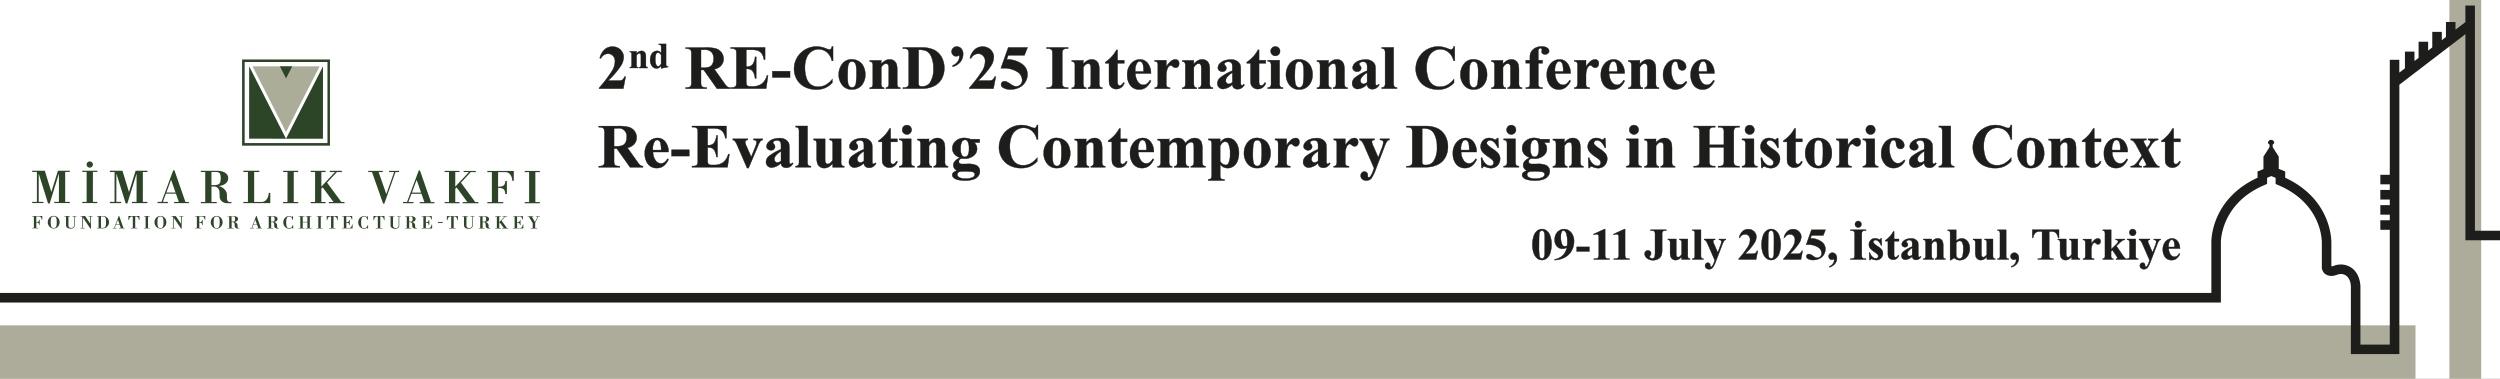 <svg xmlns="http://www.w3.org/2000/svg" xmlns:xlink="http://www.w3.org/1999/xlink" width="660" height="100" viewBox="0 0 660 100"><rect x="0" y="0" width="660" height="100" fill="#808080" stroke="none"/><defs><clipPath id="b"><rect width="660" height="100"/></clipPath></defs><g id="a" clip-path="url(#b)"><rect width="660" height="100" fill="#fff"/><path d="M164.56,23.4h-6.39v-.18a36.323,36.323,0,0,0,3.57-4.71,5.093,5.093,0,0,0,.63-2.36,1.958,1.958,0,0,0-.52-1.4,1.684,1.684,0,0,0-1.27-.56,2.121,2.121,0,0,0-1.92,1.23l-.3-.1a4.533,4.533,0,0,1,1.31-2.28,3.185,3.185,0,0,1,3.55-.36,2.769,2.769,0,0,1,1.07,1.05,2.489,2.489,0,0,1,.38,1.25,4.568,4.568,0,0,1-.59,2.16,20.709,20.709,0,0,1-3.53,4.14h2.35a5.347,5.347,0,0,0,1.13-.07,1,1,0,0,0,.43-.24,3.107,3.107,0,0,0,.44-.73h.29l-.61,3.14Zm3.52-9.83v.57a2.63,2.63,0,0,1,.64-.53,1.379,1.379,0,0,1,.66-.17,1.071,1.071,0,0,1,.71.24,1.088,1.088,0,0,1,.37.59,4.608,4.608,0,0,1,.07,1.02v1.7a1.3,1.3,0,0,0,.09.63.587.587,0,0,0,.38.16v.17h-2.21v-.17a.48.48,0,0,0,.36-.21,1.371,1.371,0,0,0,.07-.58V15.05a3.155,3.155,0,0,0-.04-.68.492.492,0,0,0-.14-.22.372.372,0,0,0-.22-.08q-.405,0-.75.57v2.34a1.31,1.31,0,0,0,.09.62.44.44,0,0,0,.34.16v.17h-2.21v-.17a.553.553,0,0,0,.39-.18,1.358,1.358,0,0,0,.08-.61V14.5a1.282,1.282,0,0,0-.09-.62.587.587,0,0,0-.38-.16v-.17h1.78Zm7.78-1.97v5.03a2.418,2.418,0,0,0,.03.6.412.412,0,0,0,.14.23.731.731,0,0,0,.37.09v.15l-1.85.36v-.69a2.372,2.372,0,0,1-.59.55,1.145,1.145,0,0,1-.59.14,1.492,1.492,0,0,1-1.32-.75,2.687,2.687,0,0,1-.39-1.49,3.146,3.146,0,0,1,.24-1.26,1.837,1.837,0,0,1,.67-.84,1.586,1.586,0,0,1,.91-.29,1.278,1.278,0,0,1,.56.12,1.862,1.862,0,0,1,.52.43V12.66a2.3,2.3,0,0,0-.04-.6.377.377,0,0,0-.17-.2.96.96,0,0,0-.42-.07v-.2h1.94Zm-1.3,2.96c-.23-.44-.51-.66-.85-.66a.456.456,0,0,0-.29.09,1.02,1.02,0,0,0-.28.51,4.334,4.334,0,0,0-.11,1.12,4.523,4.523,0,0,0,.12,1.22,1.148,1.148,0,0,0,.33.57.437.437,0,0,0,.29.09c.27,0,.53-.21.78-.64v-2.3Zm10.52,3.89V21.5a3.385,3.385,0,0,0,.11,1.11.786.786,0,0,0,.38.36,2.559,2.559,0,0,0,1.02.14v.3h-5.56v-.3a2.559,2.559,0,0,0,1.02-.14.886.886,0,0,0,.38-.36,3.385,3.385,0,0,0,.11-1.11V14.45a3.385,3.385,0,0,0-.11-1.11.786.786,0,0,0-.38-.36,2.559,2.559,0,0,0-1.02-.14v-.3h5.05a11.187,11.187,0,0,1,2.89.27,2.873,2.873,0,0,1,1.49,1.01,2.727,2.727,0,0,1,.58,1.72,2.578,2.578,0,0,1-.87,1.99,3.507,3.507,0,0,1-1.55.74l2.61,3.68a5.077,5.077,0,0,0,.73.89,1.277,1.277,0,0,0,.76.27v.3H189.3l-3.5-4.95h-.71Zm0-5.33v4.76h.46a5.348,5.348,0,0,0,1.67-.2,1.654,1.654,0,0,0,.87-.74,2.723,2.723,0,0,0,.32-1.39,2.5,2.5,0,0,0-.58-1.83,2.514,2.514,0,0,0-1.87-.59h-.86Zm11.96.04v4.42h.22a1.725,1.725,0,0,0,1.5-.65,3.924,3.924,0,0,0,.59-1.92h.3V20.7h-.3a4.25,4.25,0,0,0-.4-1.52,1.734,1.734,0,0,0-.72-.8,2.716,2.716,0,0,0-1.19-.2v3.06a4.423,4.423,0,0,0,.08,1.1.734.734,0,0,0,.28.33,1.275,1.275,0,0,0,.67.13h.65a3.828,3.828,0,0,0,2.44-.71,3.969,3.969,0,0,0,1.32-2.15h.3l-.49,3.45H192.9v-.3h.36a1.5,1.5,0,0,0,.76-.17.683.683,0,0,0,.32-.38,3.224,3.224,0,0,0,.09-1.01V14.38a5.444,5.444,0,0,0-.04-.91.711.711,0,0,0-.3-.43,1.363,1.363,0,0,0-.83-.22h-.36v-.3H202v3.21h-.3a3.827,3.827,0,0,0-.65-1.69,2.444,2.444,0,0,0-1.19-.75,6.321,6.321,0,0,0-1.68-.14h-1.12Zm11.55,7.3h-4.67V18.8h4.67Zm11.35-8.17v3.77h-.31a3.984,3.984,0,0,0-1.31-2.26,3.38,3.38,0,0,0-2.18-.79,3.23,3.23,0,0,0-1.87.58,3.372,3.372,0,0,0-1.24,1.53,6.86,6.86,0,0,0-.51,2.69,8.816,8.816,0,0,0,.37,2.66,3.575,3.575,0,0,0,1.15,1.81,3.2,3.2,0,0,0,2.04.61,3.984,3.984,0,0,0,1.88-.45,6.377,6.377,0,0,0,1.8-1.55v.94a5.776,5.776,0,0,1-1.9,1.38,5.7,5.7,0,0,1-2.31.43,6.575,6.575,0,0,1-3.09-.7,4.955,4.955,0,0,1-2.08-2,5.581,5.581,0,0,1-.73-2.78,5.776,5.776,0,0,1,.81-2.95,5.638,5.638,0,0,1,2.2-2.16,5.976,5.976,0,0,1,2.94-.77,6.717,6.717,0,0,1,2.42.5,3.769,3.769,0,0,0,.94.29.576.576,0,0,0,.44-.19,1.011,1.011,0,0,0,.24-.6h.31Zm4.98,3.39a3.536,3.536,0,0,1,1.82.5,3.237,3.237,0,0,1,1.28,1.43,4.758,4.758,0,0,1,.44,2.04,4.324,4.324,0,0,1-.81,2.67,3.178,3.178,0,0,1-2.7,1.3,3.05,3.05,0,0,1-2.6-1.19,4.376,4.376,0,0,1-.91-2.75,4.522,4.522,0,0,1,.93-2.81,3.069,3.069,0,0,1,2.56-1.2Zm.04.57a.913.913,0,0,0-.7.31,2.12,2.12,0,0,0-.38,1.22c-.06.61-.09,1.45-.09,2.53a11.382,11.382,0,0,0,.11,1.6,1.527,1.527,0,0,0,.38.87.885.885,0,0,0,.66.3.9.9,0,0,0,.6-.2,1.354,1.354,0,0,0,.42-.76,18.17,18.17,0,0,0,.16-3.08,7.7,7.7,0,0,0-.15-1.87,1.38,1.38,0,0,0-.45-.74.85.85,0,0,0-.54-.17Zm7.7-.34v.97a4.159,4.159,0,0,1,1.11-.91,2.347,2.347,0,0,1,1.14-.28,1.856,1.856,0,0,1,1.21.4,1.936,1.936,0,0,1,.64,1.01,7.459,7.459,0,0,1,.13,1.76v2.92a2.141,2.141,0,0,0,.16,1.08.919.919,0,0,0,.65.27v.29h-3.79v-.29a.793.793,0,0,0,.61-.35,2.187,2.187,0,0,0,.13-.99V18.46a5.377,5.377,0,0,0-.07-1.16.748.748,0,0,0-.24-.37.585.585,0,0,0-.38-.13c-.46,0-.89.33-1.28.99V21.8a2.172,2.172,0,0,0,.16,1.07.821.821,0,0,0,.58.28v.29h-3.79v-.29a.9.9,0,0,0,.67-.3,2.257,2.257,0,0,0,.14-1.04V17.58a2.072,2.072,0,0,0-.16-1.06.919.919,0,0,0-.65-.27v-.3h3.05Zm5.73,7.49v-.3h.36a1.446,1.446,0,0,0,.73-.15.892.892,0,0,0,.37-.4,3.778,3.778,0,0,0,.07-1.01V14.39a3.472,3.472,0,0,0-.09-1.04.78.78,0,0,0-.36-.36,1.491,1.491,0,0,0-.73-.16h-.36v-.3h4.86a7.8,7.8,0,0,1,3.13.53,4.633,4.633,0,0,1,2.2,1.96,5.9,5.9,0,0,1,.75,2.97,5.776,5.776,0,0,1-.37,2.11,4.834,4.834,0,0,1-.95,1.59,4.775,4.775,0,0,1-1.35,1.01,7.357,7.357,0,0,1-1.87.59,9.186,9.186,0,0,1-1.54.1h-4.86Zm4.14-10.25v8.48a3.27,3.27,0,0,0,.06.83.384.384,0,0,0,.22.23,1.285,1.285,0,0,0,.62.12,2.416,2.416,0,0,0,2.04-.91,6.218,6.218,0,0,0,.96-3.83,7.181,7.181,0,0,0-.66-3.34,2.779,2.779,0,0,0-1.34-1.33,5,5,0,0,0-1.92-.24Zm9,4.47v-.35a2.943,2.943,0,0,0,1.35-1.04,2.361,2.361,0,0,0,.42-1.31.3.3,0,0,0-.06-.2.174.174,0,0,0-.11-.06.3.3,0,0,0-.14.06,1.131,1.131,0,0,1-.58.14,1.068,1.068,0,0,1-.82-.37,1.233,1.233,0,0,1-.35-.87,1.273,1.273,0,0,1,.4-.93,1.313,1.313,0,0,1,.97-.4,1.567,1.567,0,0,1,1.18.53,2.064,2.064,0,0,1,.49,1.46,3.266,3.266,0,0,1-.69,2.04,4.027,4.027,0,0,1-2.06,1.31Zm10.75,5.78h-6.39v-.18a36.319,36.319,0,0,0,3.57-4.71,5.093,5.093,0,0,0,.63-2.36,1.958,1.958,0,0,0-.52-1.4,1.684,1.684,0,0,0-1.27-.56,2.121,2.121,0,0,0-1.92,1.23l-.3-.1a4.533,4.533,0,0,1,1.31-2.28,3.185,3.185,0,0,1,3.55-.36,2.769,2.769,0,0,1,1.07,1.05,2.489,2.489,0,0,1,.38,1.25,4.568,4.568,0,0,1-.59,2.16,20.71,20.71,0,0,1-3.53,4.14h2.35a5.347,5.347,0,0,0,1.13-.07,1,1,0,0,0,.43-.24,3.107,3.107,0,0,0,.44-.73h.29l-.61,3.14Zm3.92-10.87h5.09l-.81,2.07H266.2l-.41,1.08a6.81,6.81,0,0,1,4.26,1.38,3.3,3.3,0,0,1,1.23,2.61,3.788,3.788,0,0,1-.57,1.96,3.735,3.735,0,0,1-1.6,1.47,5.082,5.082,0,0,1-2.27.52,3.53,3.53,0,0,1-2.04-.5.989.989,0,0,1-.5-.8.865.865,0,0,1,.26-.61.8.8,0,0,1,.6-.26,1.581,1.581,0,0,1,.63.13,7.547,7.547,0,0,1,1.1.67,4.043,4.043,0,0,0,.84.46,1.642,1.642,0,0,0,.56.1,1.5,1.5,0,0,0,1.12-.48,1.6,1.6,0,0,0,.46-1.15,2.628,2.628,0,0,0-1.41-2.29,6.594,6.594,0,0,0-3.56-.88h-.65l1.95-5.48ZM282.01,23.1v.3h-5.68v-.3h.36a1.5,1.5,0,0,0,.76-.17.682.682,0,0,0,.32-.38,3.224,3.224,0,0,0,.09-1.01V14.39a3.472,3.472,0,0,0-.09-1.04.78.78,0,0,0-.36-.36,1.491,1.491,0,0,0-.73-.16h-.36v-.3H282v.3h-.36a1.5,1.5,0,0,0-.76.17.738.738,0,0,0-.33.38,3.269,3.269,0,0,0-.09,1.01v7.15a3.472,3.472,0,0,0,.09,1.04.78.78,0,0,0,.36.36,1.491,1.491,0,0,0,.73.16H282Zm4-7.19v.97a4.159,4.159,0,0,1,1.11-.91,2.347,2.347,0,0,1,1.14-.28,1.856,1.856,0,0,1,1.21.4,1.936,1.936,0,0,1,.64,1.01,7.459,7.459,0,0,1,.13,1.76v2.92a2.141,2.141,0,0,0,.16,1.08.919.919,0,0,0,.65.27v.29h-3.79v-.29a.793.793,0,0,0,.61-.35,2.187,2.187,0,0,0,.13-.99V18.46a5.376,5.376,0,0,0-.07-1.16.749.749,0,0,0-.24-.37.585.585,0,0,0-.38-.13c-.46,0-.89.33-1.28.99V21.8a2.172,2.172,0,0,0,.16,1.07.821.821,0,0,0,.58.28v.29h-3.79v-.29a.9.9,0,0,0,.67-.3,2.257,2.257,0,0,0,.14-1.04V17.58a2.072,2.072,0,0,0-.16-1.06.919.919,0,0,0-.65-.27v-.3h3.05Zm9.04-2.74v2.74h1.78v.79h-1.78v4.62a3.6,3.6,0,0,0,.06.84.55.55,0,0,0,.21.3.453.453,0,0,0,.28.12c.35,0,.68-.26.99-.79l.24.18a2.189,2.189,0,0,1-2.11,1.54,1.839,1.839,0,0,1-1.21-.4,1.756,1.756,0,0,1-.63-.89,7.809,7.809,0,0,1-.08-1.47V16.7h-.98v-.28a10.755,10.755,0,0,0,1.72-1.5,8.962,8.962,0,0,0,1.24-1.76h.26Zm8.83,6.22h-4.11a3.918,3.918,0,0,0,.79,2.36,1.68,1.68,0,0,0,1.33.66,1.494,1.494,0,0,0,.87-.27,3.4,3.4,0,0,0,.84-.97l.27.18a4.526,4.526,0,0,1-1.35,1.76,2.932,2.932,0,0,1-1.71.52,2.843,2.843,0,0,1-2.52-1.28,4.507,4.507,0,0,1-.69-2.56,4.294,4.294,0,0,1,1.01-2.99,3.135,3.135,0,0,1,2.38-1.11,2.588,2.588,0,0,1,1.98.93,4.243,4.243,0,0,1,.9,2.77Zm-1.97-.54a7.569,7.569,0,0,0-.14-1.77,1.438,1.438,0,0,0-.44-.73.64.64,0,0,0-.45-.14.794.794,0,0,0-.68.41,3.489,3.489,0,0,0-.47,1.96v.28h2.18Zm6.02-2.94v1.7a5.427,5.427,0,0,1,1.31-1.54,1.941,1.941,0,0,1,1.08-.38.942.942,0,0,1,.72.28,1.072,1.072,0,0,1,.27.78,1.213,1.213,0,0,1-.26.83.827.827,0,0,1-.63.3,1.107,1.107,0,0,1-.74-.27,3.8,3.8,0,0,0-.37-.3.345.345,0,0,0-.18-.05.675.675,0,0,0-.44.18,1.7,1.7,0,0,0-.5.78,5.475,5.475,0,0,0-.26,1.71V22.1a2,2,0,0,0,.06.58.677.677,0,0,0,.28.32,1.533,1.533,0,0,0,.64.12v.29h-4.05v-.29a.886.886,0,0,0,.66-.27,2.557,2.557,0,0,0,.17-1.21V17.5a3.336,3.336,0,0,0-.06-.82.635.635,0,0,0-.23-.33,1.146,1.146,0,0,0-.54-.14v-.3h3.06Zm7.24,0v.97a4.159,4.159,0,0,1,1.11-.91,2.347,2.347,0,0,1,1.14-.28,1.856,1.856,0,0,1,1.21.4,1.936,1.936,0,0,1,.64,1.01,7.459,7.459,0,0,1,.13,1.76v2.92a2.141,2.141,0,0,0,.16,1.08.919.919,0,0,0,.65.27v.29h-3.79v-.29a.793.793,0,0,0,.61-.35,2.187,2.187,0,0,0,.13-.99V18.46a5.376,5.376,0,0,0-.07-1.16.749.749,0,0,0-.24-.37.585.585,0,0,0-.38-.13c-.46,0-.89.33-1.28.99V21.8a2.172,2.172,0,0,0,.16,1.07.821.821,0,0,0,.58.28v.29h-3.79v-.29a.9.9,0,0,0,.67-.3,2.257,2.257,0,0,0,.14-1.04V17.58a2.072,2.072,0,0,0-.16-1.06.919.919,0,0,0-.65-.27v-.3h3.05Zm10.2,6.38a3.918,3.918,0,0,1-2.46,1.21,1.471,1.471,0,0,1-1.07-.42,1.433,1.433,0,0,1-.43-1.05,2.06,2.06,0,0,1,.74-1.54,14.233,14.233,0,0,1,3.21-1.82v-.75a3.73,3.73,0,0,0-.09-1.07.841.841,0,0,0-.35-.38,1.033,1.033,0,0,0-.58-.16,1.529,1.529,0,0,0-.86.23.417.417,0,0,0-.21.34.708.708,0,0,0,.22.42,1.032,1.032,0,0,1,.3.67.917.917,0,0,1-.29.67,1.1,1.1,0,0,1-.77.28,1.244,1.244,0,0,1-.85-.3.913.913,0,0,1-.34-.71,1.643,1.643,0,0,1,.46-1.1,2.906,2.906,0,0,1,1.27-.81,5.1,5.1,0,0,1,1.7-.28,2.845,2.845,0,0,1,1.69.45,2.208,2.208,0,0,1,.81.98,6.665,6.665,0,0,1,.11,1.55v2.91a2.877,2.877,0,0,0,.04.65.485.485,0,0,0,.12.2.233.233,0,0,0,.18.06q.21,0,.42-.3l.24.19a2.857,2.857,0,0,1-.83.86,1.794,1.794,0,0,1-.97.27,1.511,1.511,0,0,1-1-.3,1.339,1.339,0,0,1-.44-.91Zm0-.58V19.2a4.615,4.615,0,0,0-1.44,1.22,1.47,1.47,0,0,0-.31.87.941.941,0,0,0,.26.65.737.737,0,0,0,.56.22,1.526,1.526,0,0,0,.93-.45Zm7.04-8.54v2.74h1.78v.79h-1.78v4.62a3.6,3.6,0,0,0,.06.84.55.55,0,0,0,.21.3.453.453,0,0,0,.28.12c.35,0,.68-.26.99-.79l.24.18a2.189,2.189,0,0,1-2.11,1.54,1.839,1.839,0,0,1-1.21-.4,1.716,1.716,0,0,1-.63-.89,7.809,7.809,0,0,1-.08-1.47V16.7h-.98v-.28a10.755,10.755,0,0,0,1.72-1.5,8.962,8.962,0,0,0,1.24-1.76h.26Zm5.42,2.74v5.94a1.788,1.788,0,0,0,.18,1.01.97.97,0,0,0,.72.25v.29h-4.05v-.29a.99.99,0,0,0,.74-.29,1.76,1.76,0,0,0,.16-.98V17.46a1.788,1.788,0,0,0-.18-1.01.96.96,0,0,0-.71-.25v-.3h3.14Zm-1.12-3.63a1.192,1.192,0,0,1,.88.36,1.208,1.208,0,0,1,.36.88,1.185,1.185,0,0,1-.36.87,1.208,1.208,0,0,1-.88.36,1.229,1.229,0,0,1-1.23-1.23,1.224,1.224,0,0,1,.36-.88A1.148,1.148,0,0,1,336.71,12.28Zm6.29,3.4a3.536,3.536,0,0,1,1.82.5,3.237,3.237,0,0,1,1.28,1.43,4.757,4.757,0,0,1,.44,2.04,4.324,4.324,0,0,1-.81,2.67,3.178,3.178,0,0,1-2.7,1.3,3.05,3.05,0,0,1-2.6-1.19,4.376,4.376,0,0,1-.91-2.75,4.522,4.522,0,0,1,.93-2.81,3.069,3.069,0,0,1,2.56-1.2Zm.03.57a.913.913,0,0,0-.7.31,2.12,2.12,0,0,0-.38,1.22c-.06.61-.09,1.45-.09,2.53a11.386,11.386,0,0,0,.11,1.6,1.527,1.527,0,0,0,.38.87.885.885,0,0,0,.66.3.9.9,0,0,0,.6-.2,1.354,1.354,0,0,0,.42-.76,18.171,18.171,0,0,0,.16-3.08,7.7,7.7,0,0,0-.15-1.87,1.38,1.38,0,0,0-.45-.74.85.85,0,0,0-.54-.17Zm7.7-.34v.97a4.159,4.159,0,0,1,1.11-.91,2.347,2.347,0,0,1,1.14-.28,1.856,1.856,0,0,1,1.21.4,1.936,1.936,0,0,1,.64,1.01,7.459,7.459,0,0,1,.13,1.76v2.92a2.141,2.141,0,0,0,.16,1.08.919.919,0,0,0,.65.27v.29h-3.79v-.29a.793.793,0,0,0,.61-.35,2.187,2.187,0,0,0,.13-.99V18.46a5.376,5.376,0,0,0-.07-1.16.749.749,0,0,0-.24-.37.585.585,0,0,0-.38-.13c-.46,0-.89.33-1.28.99V21.8a2.172,2.172,0,0,0,.16,1.07.821.821,0,0,0,.58.28v.29H347.7v-.29a.9.9,0,0,0,.67-.3,2.257,2.257,0,0,0,.14-1.04V17.58a2.072,2.072,0,0,0-.16-1.06.919.919,0,0,0-.65-.27v-.3h3.05Zm10.21,6.38a3.918,3.918,0,0,1-2.46,1.21,1.471,1.471,0,0,1-1.07-.42,1.425,1.425,0,0,1-.42-1.05,2.06,2.06,0,0,1,.74-1.54,13.845,13.845,0,0,1,3.21-1.82v-.75a3.73,3.73,0,0,0-.09-1.07.841.841,0,0,0-.35-.38,1.033,1.033,0,0,0-.58-.16,1.529,1.529,0,0,0-.86.23.417.417,0,0,0-.21.34.771.771,0,0,0,.22.42,1.032,1.032,0,0,1,.3.67.917.917,0,0,1-.29.67,1.043,1.043,0,0,1-.77.28,1.244,1.244,0,0,1-.85-.3.913.913,0,0,1-.34-.71,1.643,1.643,0,0,1,.46-1.1,2.906,2.906,0,0,1,1.27-.81,5.137,5.137,0,0,1,1.7-.28,2.845,2.845,0,0,1,1.69.45,2.208,2.208,0,0,1,.81.98,6.665,6.665,0,0,1,.11,1.55v2.91a2.877,2.877,0,0,0,.04.65.485.485,0,0,0,.12.2.233.233,0,0,0,.18.06q.21,0,.42-.3l.24.19a2.857,2.857,0,0,1-.83.86,1.794,1.794,0,0,1-.97.27,1.511,1.511,0,0,1-1-.3,1.339,1.339,0,0,1-.44-.91Zm0-.58V19.2a4.615,4.615,0,0,0-1.44,1.22,1.47,1.47,0,0,0-.31.87.941.941,0,0,0,.26.65.737.737,0,0,0,.56.22,1.526,1.526,0,0,0,.93-.45Zm7-9.18v9.31a1.788,1.788,0,0,0,.18,1.01.97.97,0,0,0,.72.25v.29h-4.05V23.1a.99.99,0,0,0,.74-.29,1.76,1.76,0,0,0,.16-.98V14.07a1.835,1.835,0,0,0-.18-1.01.96.96,0,0,0-.71-.25v-.3h3.14Zm16.13-.24v3.77h-.31a4,4,0,0,0-1.32-2.26,3.38,3.38,0,0,0-2.18-.79,3.23,3.23,0,0,0-1.87.58,3.372,3.372,0,0,0-1.24,1.53,6.859,6.859,0,0,0-.5,2.69,8.816,8.816,0,0,0,.37,2.66,3.575,3.575,0,0,0,1.15,1.81,3.187,3.187,0,0,0,2.03.61,3.984,3.984,0,0,0,1.88-.45,6.377,6.377,0,0,0,1.8-1.55v.94a5.775,5.775,0,0,1-1.9,1.38,5.7,5.7,0,0,1-2.31.43,6.575,6.575,0,0,1-3.09-.7,4.955,4.955,0,0,1-2.08-2,5.581,5.581,0,0,1-.73-2.78,5.776,5.776,0,0,1,.81-2.95,5.638,5.638,0,0,1,2.2-2.16,5.976,5.976,0,0,1,2.94-.77,6.717,6.717,0,0,1,2.42.5,3.768,3.768,0,0,0,.94.29.576.576,0,0,0,.44-.19,1.013,1.013,0,0,0,.25-.6h.31Zm4.99,3.39a3.536,3.536,0,0,1,1.82.5,3.237,3.237,0,0,1,1.28,1.43,4.757,4.757,0,0,1,.44,2.04,4.324,4.324,0,0,1-.81,2.67,3.178,3.178,0,0,1-2.7,1.3,3.081,3.081,0,0,1-2.61-1.19,4.376,4.376,0,0,1-.91-2.75,4.522,4.522,0,0,1,.93-2.81,3.069,3.069,0,0,1,2.56-1.2Zm.03.57a.913.913,0,0,0-.7.31,2.2,2.2,0,0,0-.38,1.22c-.06.61-.09,1.45-.09,2.53a11.386,11.386,0,0,0,.11,1.6,1.527,1.527,0,0,0,.38.87.885.885,0,0,0,.66.3.9.9,0,0,0,.6-.2,1.354,1.354,0,0,0,.42-.76,18.171,18.171,0,0,0,.16-3.08,7.7,7.7,0,0,0-.15-1.87,1.38,1.38,0,0,0-.45-.74.86.86,0,0,0-.55-.17Zm7.7-.34v.97a4.159,4.159,0,0,1,1.11-.91,2.347,2.347,0,0,1,1.14-.28,1.856,1.856,0,0,1,1.21.4,1.936,1.936,0,0,1,.64,1.01,8.065,8.065,0,0,1,.13,1.76v2.92a2.141,2.141,0,0,0,.16,1.08.919.919,0,0,0,.65.27v.29h-3.79v-.29a.793.793,0,0,0,.61-.35,2.187,2.187,0,0,0,.13-.99V18.46a5.376,5.376,0,0,0-.07-1.16.748.748,0,0,0-.24-.37.585.585,0,0,0-.38-.13c-.46,0-.89.33-1.28.99V21.8a2.172,2.172,0,0,0,.16,1.07.821.821,0,0,0,.58.28v.29h-3.79v-.29a.9.9,0,0,0,.67-.3,2.257,2.257,0,0,0,.14-1.04V17.58a2.072,2.072,0,0,0-.16-1.06.941.941,0,0,0-.65-.27v-.3h3.05Zm9.35.78v5.2a1.725,1.725,0,0,0,.16.95,1.144,1.144,0,0,0,.95.27v.29h-4.42v-.29a1.554,1.554,0,0,0,.72-.12.565.565,0,0,0,.29-.3,2.659,2.659,0,0,0,.08-.8v-5.2h-1.09V15.9h1.09v-.93a2.454,2.454,0,0,1,.84-1.92,3.286,3.286,0,0,1,2.29-.77,2.342,2.342,0,0,1,1.46.37,1.047,1.047,0,0,1,.48.82.824.824,0,0,1-.3.63,1.126,1.126,0,0,1-.79.26.925.925,0,0,1-.66-.22.64.64,0,0,1-.24-.48,2.194,2.194,0,0,1,.05-.3,1.222,1.222,0,0,0,.03-.26.3.3,0,0,0-.1-.25.43.43,0,0,0-.31-.12.492.492,0,0,0-.39.19,1,1,0,0,0-.16.62l.02,1.4v.95h1.11v.79h-1.11Zm8.53,2.7h-4.11a3.918,3.918,0,0,0,.79,2.36,1.68,1.68,0,0,0,1.33.66,1.494,1.494,0,0,0,.87-.27,3.4,3.4,0,0,0,.84-.97l.27.18a4.526,4.526,0,0,1-1.35,1.76,2.932,2.932,0,0,1-1.71.52,2.872,2.872,0,0,1-2.53-1.28,4.507,4.507,0,0,1-.69-2.56,4.294,4.294,0,0,1,1.01-2.99,3.135,3.135,0,0,1,2.38-1.11,2.588,2.588,0,0,1,1.98.93,4.243,4.243,0,0,1,.9,2.77Zm-1.97-.54a7.569,7.569,0,0,0-.14-1.77,1.438,1.438,0,0,0-.44-.73.64.64,0,0,0-.45-.14.783.783,0,0,0-.68.41,3.489,3.489,0,0,0-.47,1.96v.28h2.18Zm6.02-2.94v1.7a5.427,5.427,0,0,1,1.31-1.54,1.967,1.967,0,0,1,1.08-.38.942.942,0,0,1,.72.28,1.056,1.056,0,0,1,.27.78,1.213,1.213,0,0,1-.26.83.827.827,0,0,1-.63.3,1.107,1.107,0,0,1-.74-.27,3.8,3.8,0,0,0-.37-.3.345.345,0,0,0-.18-.05.656.656,0,0,0-.44.18,1.7,1.7,0,0,0-.5.78,5.475,5.475,0,0,0-.26,1.71V22.1a2,2,0,0,0,.06.58.677.677,0,0,0,.28.32,1.533,1.533,0,0,0,.64.12v.29h-4.05v-.29a.886.886,0,0,0,.66-.27,2.557,2.557,0,0,0,.17-1.21V17.5a3.336,3.336,0,0,0-.06-.82.635.635,0,0,0-.23-.33,1.146,1.146,0,0,0-.54-.14v-.3h3.06Zm10.22,3.48h-4.11a3.918,3.918,0,0,0,.79,2.36,1.68,1.68,0,0,0,1.33.66,1.494,1.494,0,0,0,.87-.27,3.4,3.4,0,0,0,.84-.97l.27.18a4.526,4.526,0,0,1-1.35,1.76,2.932,2.932,0,0,1-1.71.52,2.872,2.872,0,0,1-2.53-1.28,4.507,4.507,0,0,1-.69-2.56,4.294,4.294,0,0,1,1.01-2.99,3.135,3.135,0,0,1,2.38-1.11,2.588,2.588,0,0,1,1.98.93,4.243,4.243,0,0,1,.9,2.77Zm-1.97-.54a7.569,7.569,0,0,0-.14-1.77,1.438,1.438,0,0,0-.44-.73.64.64,0,0,0-.45-.14.783.783,0,0,0-.68.41,3.489,3.489,0,0,0-.47,1.96v.28h2.18Zm5.97-2.94v.97a4.159,4.159,0,0,1,1.11-.91,2.347,2.347,0,0,1,1.14-.28,1.856,1.856,0,0,1,1.21.4,1.936,1.936,0,0,1,.64,1.01,8.065,8.065,0,0,1,.13,1.76v2.92a2.141,2.141,0,0,0,.16,1.08.919.919,0,0,0,.65.27v.29h-3.79v-.29a.793.793,0,0,0,.61-.35,2.187,2.187,0,0,0,.13-.99V18.46a5.376,5.376,0,0,0-.07-1.16.748.748,0,0,0-.24-.37.585.585,0,0,0-.38-.13c-.46,0-.89.33-1.28.99V21.8a2.172,2.172,0,0,0,.16,1.07.821.821,0,0,0,.58.28v.29h-3.79v-.29a.9.9,0,0,0,.67-.3,2.257,2.257,0,0,0,.14-1.04V17.58a2.072,2.072,0,0,0-.16-1.06.941.941,0,0,0-.65-.27v-.3h3.05Zm12.18,5.56.25.19a3.694,3.694,0,0,1-1.32,1.48,3.2,3.2,0,0,1-1.68.48,2.922,2.922,0,0,1-2.4-1.13,4.224,4.224,0,0,1-.9-2.72,4.427,4.427,0,0,1,.82-2.69,3.153,3.153,0,0,1,2.72-1.4,2.77,2.77,0,0,1,1.85.58,1.705,1.705,0,0,1,.69,1.31.964.964,0,0,1-.28.73.989.989,0,0,1-.72.27,1.025,1.025,0,0,1-.78-.31,1.8,1.8,0,0,1-.38-1.11,1.256,1.256,0,0,0-.23-.71.581.581,0,0,0-.43-.2.789.789,0,0,0-.66.41,3.391,3.391,0,0,0-.42,1.89,5.91,5.91,0,0,0,.34,2.02,3.126,3.126,0,0,0,.92,1.44,1.625,1.625,0,0,0,1.04.34,1.586,1.586,0,0,0,.74-.18,3.326,3.326,0,0,0,.83-.7Zm7.52-2.08h-4.11a3.918,3.918,0,0,0,.79,2.36,1.68,1.68,0,0,0,1.33.66,1.494,1.494,0,0,0,.87-.27,3.4,3.4,0,0,0,.84-.97l.27.18a4.526,4.526,0,0,1-1.35,1.76,2.932,2.932,0,0,1-1.71.52,2.872,2.872,0,0,1-2.53-1.28,4.507,4.507,0,0,1-.69-2.56,4.294,4.294,0,0,1,1.01-2.99,3.135,3.135,0,0,1,2.38-1.11,2.588,2.588,0,0,1,1.98.93,4.243,4.243,0,0,1,.9,2.77Zm-1.97-.54a7.569,7.569,0,0,0-.14-1.77,1.438,1.438,0,0,0-.44-.73.64.64,0,0,0-.45-.14.783.783,0,0,0-.68.41,3.489,3.489,0,0,0-.47,1.96v.28h2.18ZM162.13,39.2v3.05a3.385,3.385,0,0,0,.11,1.11.786.786,0,0,0,.38.36,2.559,2.559,0,0,0,1.02.14v.3h-5.56v-.3a2.559,2.559,0,0,0,1.02-.14.886.886,0,0,0,.38-.36,3.385,3.385,0,0,0,.11-1.11V35.2a3.385,3.385,0,0,0-.11-1.11.786.786,0,0,0-.38-.36,2.559,2.559,0,0,0-1.02-.14v-.3h5.05a11.187,11.187,0,0,1,2.89.27,2.873,2.873,0,0,1,1.49,1.01,2.727,2.727,0,0,1,.58,1.72,2.578,2.578,0,0,1-.87,1.99,3.507,3.507,0,0,1-1.55.74l2.61,3.68a5.077,5.077,0,0,0,.73.89,1.277,1.277,0,0,0,.76.27v.3h-3.42l-3.5-4.95h-.71Zm0-5.33v4.76h.46a5.348,5.348,0,0,0,1.67-.2,1.654,1.654,0,0,0,.87-.74,2.723,2.723,0,0,0,.32-1.39A2.1,2.1,0,0,0,163,33.88h-.86Zm14.39,6.26h-4.11a3.918,3.918,0,0,0,.79,2.36,1.68,1.68,0,0,0,1.33.66,1.494,1.494,0,0,0,.87-.27,3.4,3.4,0,0,0,.84-.97l.27.18a4.526,4.526,0,0,1-1.35,1.76,2.932,2.932,0,0,1-1.71.52,2.843,2.843,0,0,1-2.52-1.28,4.507,4.507,0,0,1-.69-2.56,4.294,4.294,0,0,1,1.01-2.99,3.135,3.135,0,0,1,2.38-1.11,2.588,2.588,0,0,1,1.98.93,4.242,4.242,0,0,1,.9,2.77Zm-1.97-.53a7.571,7.571,0,0,0-.14-1.77,1.438,1.438,0,0,0-.44-.73.64.64,0,0,0-.45-.14.794.794,0,0,0-.68.41,3.489,3.489,0,0,0-.47,1.96v.28h2.18Zm7.43,1.61h-4.67V39.55h4.67Zm4.86-7.3v4.42h.22a1.725,1.725,0,0,0,1.5-.65,3.924,3.924,0,0,0,.59-1.92h.3v5.69h-.3a4.25,4.25,0,0,0-.4-1.52,1.734,1.734,0,0,0-.72-.8,2.716,2.716,0,0,0-1.19-.2v3.06a4.423,4.423,0,0,0,.08,1.1.734.734,0,0,0,.28.33,1.275,1.275,0,0,0,.67.13h.65a3.828,3.828,0,0,0,2.44-.71,3.969,3.969,0,0,0,1.32-2.15h.3l-.49,3.45H182.7v-.3h.36a1.5,1.5,0,0,0,.76-.17.683.683,0,0,0,.32-.38,3.224,3.224,0,0,0,.09-1.01V35.13a5.444,5.444,0,0,0-.04-.91.711.711,0,0,0-.3-.43,1.363,1.363,0,0,0-.83-.22h-.36v-.3h9.1v3.21h-.3a3.827,3.827,0,0,0-.65-1.69,2.444,2.444,0,0,0-1.19-.75,6.321,6.321,0,0,0-1.68-.14h-1.12Zm10.41,10.46-2.52-5.81a5.674,5.674,0,0,0-.71-1.33.932.932,0,0,0-.54-.28v-.3h3.98v.3a.723.723,0,0,0-.51.14.55.55,0,0,0-.19.42,3.633,3.633,0,0,0,.35,1.11l1.23,2.81.99-2.43a4.85,4.85,0,0,0,.43-1.47.49.49,0,0,0-.18-.4,1.068,1.068,0,0,0-.64-.17v-.3h2.45v.3a1.036,1.036,0,0,0-.58.26,4.906,4.906,0,0,0-.67,1.27l-2.5,5.88h-.38Zm8.96-1.33a3.918,3.918,0,0,1-2.46,1.21,1.471,1.471,0,0,1-1.07-.42,1.433,1.433,0,0,1-.43-1.05,2.06,2.06,0,0,1,.74-1.54,14.233,14.233,0,0,1,3.21-1.82v-.75a3.73,3.73,0,0,0-.09-1.07.841.841,0,0,0-.35-.38,1.033,1.033,0,0,0-.58-.16,1.529,1.529,0,0,0-.86.23.417.417,0,0,0-.21.34.708.708,0,0,0,.22.42,1.032,1.032,0,0,1,.3.67.917.917,0,0,1-.29.67,1.1,1.1,0,0,1-.77.28,1.244,1.244,0,0,1-.85-.3.913.913,0,0,1-.34-.71,1.643,1.643,0,0,1,.46-1.1,2.906,2.906,0,0,1,1.27-.81,5.1,5.1,0,0,1,1.7-.28,2.845,2.845,0,0,1,1.69.45,2.208,2.208,0,0,1,.81.98,6.665,6.665,0,0,1,.11,1.55v2.91a2.877,2.877,0,0,0,.04.65.485.485,0,0,0,.12.2.233.233,0,0,0,.18.06q.21,0,.42-.3l.24.19a2.857,2.857,0,0,1-.83.86,1.794,1.794,0,0,1-.97.27,1.511,1.511,0,0,1-1-.3,1.339,1.339,0,0,1-.44-.91Zm0-.58V39.95a4.615,4.615,0,0,0-1.44,1.22,1.47,1.47,0,0,0-.31.87.941.941,0,0,0,.26.65.737.737,0,0,0,.56.22,1.526,1.526,0,0,0,.93-.45Zm7-9.18v9.31a1.788,1.788,0,0,0,.18,1.01.97.97,0,0,0,.72.25v.29h-4.05v-.29a.99.99,0,0,0,.74-.29,1.76,1.76,0,0,0,.16-.98V34.82a1.835,1.835,0,0,0-.18-1.01.96.96,0,0,0-.71-.25v-.3h3.14Zm8.87,3.38v5.87a2.119,2.119,0,0,0,.16,1.07.941.941,0,0,0,.65.27v.29h-3.05v-1a3.841,3.841,0,0,1-1.07.93,2.505,2.505,0,0,1-1.2.29,1.744,1.744,0,0,1-1.13-.39,1.865,1.865,0,0,1-.66-.91,6.781,6.781,0,0,1-.17-1.82V38.29a2.072,2.072,0,0,0-.16-1.06.941.941,0,0,0-.65-.27v-.3h3.05v5.12a4.172,4.172,0,0,0,.08,1.03.69.69,0,0,0,.24.35.636.636,0,0,0,.38.12.931.931,0,0,0,.52-.15,3.438,3.438,0,0,0,.77-.84V38.28a2.072,2.072,0,0,0-.16-1.06.941.941,0,0,0-.65-.27v-.3h3.05Zm6.02,6.38a3.918,3.918,0,0,1-2.46,1.21,1.471,1.471,0,0,1-1.07-.42,1.433,1.433,0,0,1-.43-1.05,2.06,2.06,0,0,1,.74-1.54,14.233,14.233,0,0,1,3.21-1.82v-.75A3.73,3.73,0,0,0,228,37.6a.841.841,0,0,0-.35-.38,1.033,1.033,0,0,0-.58-.16,1.529,1.529,0,0,0-.86.23.417.417,0,0,0-.21.34.708.708,0,0,0,.22.42,1.032,1.032,0,0,1,.3.67.917.917,0,0,1-.29.67,1.1,1.1,0,0,1-.77.28,1.244,1.244,0,0,1-.85-.3.913.913,0,0,1-.34-.71,1.643,1.643,0,0,1,.46-1.1,2.906,2.906,0,0,1,1.27-.81,5.1,5.1,0,0,1,1.7-.28,2.845,2.845,0,0,1,1.69.45,2.208,2.208,0,0,1,.81.98,6.665,6.665,0,0,1,.11,1.55v2.91a2.877,2.877,0,0,0,.04.65.485.485,0,0,0,.12.2.233.233,0,0,0,.18.06q.21,0,.42-.3l.24.19a2.857,2.857,0,0,1-.83.86,1.794,1.794,0,0,1-.97.27,1.511,1.511,0,0,1-1-.3,1.339,1.339,0,0,1-.44-.91Zm0-.58V39.95a4.615,4.615,0,0,0-1.44,1.22,1.47,1.47,0,0,0-.31.87.941.941,0,0,0,.26.65.737.737,0,0,0,.56.22,1.526,1.526,0,0,0,.93-.45Zm7.05-8.54v2.74h1.78v.79h-1.78v4.62a3.6,3.6,0,0,0,.06.84.55.55,0,0,0,.21.3.453.453,0,0,0,.28.12c.35,0,.68-.26.99-.79l.24.18a2.189,2.189,0,0,1-2.11,1.54,1.839,1.839,0,0,1-1.21-.4,1.756,1.756,0,0,1-.63-.89,7.807,7.807,0,0,1-.08-1.47V37.45h-.98v-.28a10.756,10.756,0,0,0,1.72-1.5,8.964,8.964,0,0,0,1.24-1.76h.26Zm5.42,2.74V42.6a1.788,1.788,0,0,0,.18,1.01.97.97,0,0,0,.72.25v.29h-4.05v-.29a.99.99,0,0,0,.74-.29,1.76,1.76,0,0,0,.16-.98V38.21a1.788,1.788,0,0,0-.18-1.01.96.96,0,0,0-.71-.25v-.3h3.14Zm-1.13-3.63a1.192,1.192,0,0,1,.88.36,1.208,1.208,0,0,1,.36.88,1.185,1.185,0,0,1-.36.87,1.208,1.208,0,0,1-.88.36,1.229,1.229,0,0,1-1.23-1.23,1.224,1.224,0,0,1,.36-.88A1.185,1.185,0,0,1,239.44,33.03Zm5.82,3.63v.97a4.159,4.159,0,0,1,1.11-.91,2.347,2.347,0,0,1,1.14-.28,1.856,1.856,0,0,1,1.21.4,1.936,1.936,0,0,1,.64,1.01,7.459,7.459,0,0,1,.13,1.76v2.92a2.141,2.141,0,0,0,.16,1.08.919.919,0,0,0,.65.27v.29h-3.79v-.29a.793.793,0,0,0,.61-.35,2.187,2.187,0,0,0,.13-.99V39.21a5.377,5.377,0,0,0-.07-1.16.748.748,0,0,0-.24-.37.585.585,0,0,0-.38-.13c-.46,0-.89.33-1.28.99v4.01a2.172,2.172,0,0,0,.16,1.07.821.821,0,0,0,.58.28v.29h-3.79V43.9a.9.9,0,0,0,.67-.3,2.257,2.257,0,0,0,.14-1.04V38.33a2.072,2.072,0,0,0-.16-1.06.919.919,0,0,0-.65-.27v-.3h3.05Zm10.88.09h2.52v.88h-1.43a2.715,2.715,0,0,1,.54.71,2.185,2.185,0,0,1,.19.91,2.282,2.282,0,0,1-.44,1.39,2.916,2.916,0,0,1-1.21.92,3.486,3.486,0,0,1-1.36.33c-.03,0-.35-.01-.96-.04a.814.814,0,0,0-.6.24.773.773,0,0,0-.24.56.573.573,0,0,0,.22.47,1.153,1.153,0,0,0,.72.18l1.39-.02a5.03,5.03,0,0,1,2.32.37,1.7,1.7,0,0,1,.91,1.58,2.019,2.019,0,0,1-.42,1.24,2.392,2.392,0,0,1-1.1.82,6.71,6.71,0,0,1-2.38.39,8.042,8.042,0,0,1-1.84-.2,2.445,2.445,0,0,1-1.19-.55,1.021,1.021,0,0,1-.36-.73.9.9,0,0,1,.28-.66,2.233,2.233,0,0,1,1.03-.49,1.581,1.581,0,0,1-1.04-1.43,1.63,1.63,0,0,1,.43-1.07,3.351,3.351,0,0,1,1.35-.91,3.291,3.291,0,0,1-1.55-1.03,2.407,2.407,0,0,1-.48-1.48,2.463,2.463,0,0,1,.9-1.9,3.322,3.322,0,0,1,2.31-.81,4.147,4.147,0,0,1,1.54.31Zm-1.86,8.51a2.711,2.711,0,0,0-1.08.14.766.766,0,0,0-.46.67.919.919,0,0,0,.47.74,3.367,3.367,0,0,0,1.78.33,4.173,4.173,0,0,0,1.75-.3.936.936,0,0,0,.64-.83.5.5,0,0,0-.12-.34,1.148,1.148,0,0,0-.65-.33,16.83,16.83,0,0,0-2.33-.09Zm.47-8.33a.957.957,0,0,0-.79.47,3.908,3.908,0,0,0-.32,1.94,3.018,3.018,0,0,0,.32,1.64.9.9,0,0,0,.75.44.961.961,0,0,0,.8-.44,3.207,3.207,0,0,0,.32-1.72,3.726,3.726,0,0,0-.36-1.96.8.8,0,0,0-.72-.38Zm19.29-3.9V36.8h-.31a3.984,3.984,0,0,0-1.31-2.26,3.38,3.38,0,0,0-2.18-.79,3.23,3.23,0,0,0-1.87.58,3.372,3.372,0,0,0-1.24,1.53,6.86,6.86,0,0,0-.51,2.69,8.816,8.816,0,0,0,.37,2.66,3.575,3.575,0,0,0,1.15,1.81,3.2,3.2,0,0,0,2.04.61,3.984,3.984,0,0,0,1.88-.45,6.377,6.377,0,0,0,1.8-1.55v.94a5.776,5.776,0,0,1-1.9,1.38,5.7,5.7,0,0,1-2.31.43,6.575,6.575,0,0,1-3.09-.7,4.955,4.955,0,0,1-2.08-2,5.581,5.581,0,0,1-.73-2.78,5.776,5.776,0,0,1,.81-2.95,5.638,5.638,0,0,1,2.2-2.16,5.976,5.976,0,0,1,2.94-.77,6.717,6.717,0,0,1,2.42.5,3.768,3.768,0,0,0,.94.29.576.576,0,0,0,.44-.19,1.011,1.011,0,0,0,.24-.6h.31Zm4.98,3.4a3.536,3.536,0,0,1,1.82.5,3.237,3.237,0,0,1,1.28,1.43,4.757,4.757,0,0,1,.44,2.04,4.324,4.324,0,0,1-.81,2.67,3.178,3.178,0,0,1-2.7,1.3,3.05,3.05,0,0,1-2.6-1.19,4.376,4.376,0,0,1-.91-2.75,4.522,4.522,0,0,1,.93-2.81,3.069,3.069,0,0,1,2.56-1.2Zm.04.57a.913.913,0,0,0-.7.31,2.12,2.12,0,0,0-.38,1.22c-.06.61-.09,1.45-.09,2.53a11.386,11.386,0,0,0,.11,1.6,1.527,1.527,0,0,0,.38.87.885.885,0,0,0,.66.3.9.9,0,0,0,.6-.2,1.354,1.354,0,0,0,.42-.76,18.171,18.171,0,0,0,.16-3.08,7.7,7.7,0,0,0-.15-1.87,1.38,1.38,0,0,0-.45-.74.85.85,0,0,0-.54-.17Zm7.7-.34v.97a4.159,4.159,0,0,1,1.11-.91,2.347,2.347,0,0,1,1.14-.28,1.856,1.856,0,0,1,1.21.4,1.936,1.936,0,0,1,.64,1.01,7.459,7.459,0,0,1,.13,1.76v2.92a2.141,2.141,0,0,0,.16,1.08.919.919,0,0,0,.65.27v.29h-3.79v-.29a.793.793,0,0,0,.61-.35,2.187,2.187,0,0,0,.13-.99V39.21a5.376,5.376,0,0,0-.07-1.16.749.749,0,0,0-.24-.37.585.585,0,0,0-.38-.13c-.46,0-.89.33-1.28.99v4.01a2.172,2.172,0,0,0,.16,1.07.821.821,0,0,0,.58.28v.29h-3.79V43.9a.9.9,0,0,0,.67-.3,2.257,2.257,0,0,0,.14-1.04V38.33a2.072,2.072,0,0,0-.16-1.06.919.919,0,0,0-.65-.27v-.3h3.05Zm9.04-2.74v2.74h1.78v.79H295.8v4.62a3.6,3.6,0,0,0,.06.84.55.55,0,0,0,.21.3.453.453,0,0,0,.28.12c.35,0,.68-.26.99-.79l.24.18a2.189,2.189,0,0,1-2.11,1.54,1.839,1.839,0,0,1-1.21-.4,1.756,1.756,0,0,1-.63-.89,7.809,7.809,0,0,1-.08-1.47V37.45h-.98v-.28a10.755,10.755,0,0,0,1.72-1.5,8.962,8.962,0,0,0,1.24-1.76h.26Zm8.84,6.21h-4.11a3.918,3.918,0,0,0,.79,2.36,1.68,1.68,0,0,0,1.33.66,1.494,1.494,0,0,0,.87-.27,3.4,3.4,0,0,0,.84-.97l.27.18a4.526,4.526,0,0,1-1.35,1.76,2.932,2.932,0,0,1-1.71.52,2.843,2.843,0,0,1-2.52-1.28,4.507,4.507,0,0,1-.69-2.56,4.294,4.294,0,0,1,1.01-2.99,3.135,3.135,0,0,1,2.38-1.11,2.588,2.588,0,0,1,1.98.93,4.243,4.243,0,0,1,.9,2.77Zm-1.97-.53a7.569,7.569,0,0,0-.14-1.77,1.438,1.438,0,0,0-.44-.73.64.64,0,0,0-.45-.14.794.794,0,0,0-.68.41,3.489,3.489,0,0,0-.47,1.96v.28h2.18Zm6.01-2.94v.99a4.257,4.257,0,0,1,1.14-.94,2.467,2.467,0,0,1,1.15-.27,1.932,1.932,0,0,1,1.96,1.37,4.786,4.786,0,0,1,1.23-1.04,2.564,2.564,0,0,1,1.23-.32,1.966,1.966,0,0,1,1.24.36,1.836,1.836,0,0,1,.64.91,6.15,6.15,0,0,1,.18,1.75v3.07a2.093,2.093,0,0,0,.16,1.07.941.941,0,0,0,.65.27v.29h-3.87v-.29a.857.857,0,0,0,.67-.35,2.087,2.087,0,0,0,.14-.99V39.32a6.159,6.159,0,0,0-.08-1.27.729.729,0,0,0-.25-.4.639.639,0,0,0-.4-.13,1.2,1.2,0,0,0-.7.25,3.1,3.1,0,0,0-.71.76v4.02a2.3,2.3,0,0,0,.14,1.02.816.816,0,0,0,.7.33v.29h-3.88V43.9a.8.8,0,0,0,.49-.16.713.713,0,0,0,.24-.34,3.649,3.649,0,0,0,.06-.85V39.33a6.02,6.02,0,0,0-.08-1.27.756.756,0,0,0-.27-.4.63.63,0,0,0-.4-.14,1.124,1.124,0,0,0-.59.17,3.322,3.322,0,0,0-.8.85v4.02a2.209,2.209,0,0,0,.16,1.05.8.8,0,0,0,.65.3v.29h-3.86v-.29a.9.9,0,0,0,.67-.3,2.257,2.257,0,0,0,.14-1.04V38.34a2.072,2.072,0,0,0-.16-1.06.941.941,0,0,0-.65-.27v-.3h3.05Zm13.47,6.73v2.79a2.223,2.223,0,0,0,.09.78.63.63,0,0,0,.28.3,2,2,0,0,0,.75.1v.3H319v-.3a.986.986,0,0,0,.74-.28,1.679,1.679,0,0,0,.16-.95V38.22a1.788,1.788,0,0,0-.18-1.01.96.96,0,0,0-.71-.25v-.3h3.14v.99a2.9,2.9,0,0,1,.8-.83,2.305,2.305,0,0,1,1.27-.38,2.38,2.38,0,0,1,1.5.52,3.3,3.3,0,0,1,1.03,1.44,5.356,5.356,0,0,1,.35,1.98,5.786,5.786,0,0,1-.36,2.08,2.984,2.984,0,0,1-1.06,1.43,2.59,2.59,0,0,1-1.54.49,2.5,2.5,0,0,1-1.15-.27,3.049,3.049,0,0,1-.84-.71Zm0-.81a1.892,1.892,0,0,0,1.47.98.8.8,0,0,0,.71-.46,5.328,5.328,0,0,0,.42-2.56,5.339,5.339,0,0,0-.46-2.65.922.922,0,0,0-.82-.47c-.54,0-.98.39-1.33,1.17v4Zm9.76-6.15a3.536,3.536,0,0,1,1.82.5,3.237,3.237,0,0,1,1.28,1.43,4.757,4.757,0,0,1,.44,2.04,4.324,4.324,0,0,1-.81,2.67,3.178,3.178,0,0,1-2.7,1.3,3.05,3.05,0,0,1-2.6-1.19,4.376,4.376,0,0,1-.91-2.75,4.522,4.522,0,0,1,.93-2.81,3.069,3.069,0,0,1,2.56-1.2Zm.03.57a.913.913,0,0,0-.7.31,2.12,2.12,0,0,0-.38,1.22c-.06.61-.09,1.45-.09,2.53a11.386,11.386,0,0,0,.11,1.6,1.527,1.527,0,0,0,.38.87.885.885,0,0,0,.66.3.9.9,0,0,0,.6-.2,1.354,1.354,0,0,0,.42-.76,18.171,18.171,0,0,0,.16-3.08,7.7,7.7,0,0,0-.15-1.87,1.38,1.38,0,0,0-.45-.74.85.85,0,0,0-.54-.17Zm7.75-.34v1.7A5.427,5.427,0,0,1,341,36.82a1.941,1.941,0,0,1,1.08-.38.942.942,0,0,1,.72.28,1.072,1.072,0,0,1,.27.78,1.213,1.213,0,0,1-.26.83.827.827,0,0,1-.63.3,1.107,1.107,0,0,1-.74-.27,3.805,3.805,0,0,0-.37-.3.345.345,0,0,0-.18-.05.676.676,0,0,0-.44.18,1.7,1.7,0,0,0-.5.78,5.475,5.475,0,0,0-.26,1.71v2.17a2,2,0,0,0,.06.58.677.677,0,0,0,.28.32,1.533,1.533,0,0,0,.64.12v.29h-4.05v-.29a.886.886,0,0,0,.66-.27,2.557,2.557,0,0,0,.17-1.21V38.25a3.336,3.336,0,0,0-.06-.82.635.635,0,0,0-.23-.33,1.146,1.146,0,0,0-.54-.14v-.3h3.06ZM348,43.04a3.918,3.918,0,0,1-2.46,1.21,1.471,1.471,0,0,1-1.07-.42,1.433,1.433,0,0,1-.43-1.05,2.06,2.06,0,0,1,.74-1.54,14.232,14.232,0,0,1,3.21-1.82v-.75a3.73,3.73,0,0,0-.09-1.07.841.841,0,0,0-.35-.38,1.033,1.033,0,0,0-.58-.16,1.529,1.529,0,0,0-.86.23.417.417,0,0,0-.21.34.708.708,0,0,0,.22.42,1.032,1.032,0,0,1,.3.67.917.917,0,0,1-.29.67,1.1,1.1,0,0,1-.77.28,1.244,1.244,0,0,1-.85-.3.913.913,0,0,1-.34-.71,1.643,1.643,0,0,1,.46-1.1,2.906,2.906,0,0,1,1.27-.81,5.1,5.1,0,0,1,1.7-.28,2.845,2.845,0,0,1,1.69.45,2.208,2.208,0,0,1,.81.98,6.665,6.665,0,0,1,.11,1.55v2.91a2.877,2.877,0,0,0,.04.65.485.485,0,0,0,.12.2.233.233,0,0,0,.18.06q.21,0,.42-.3l.24.19a2.857,2.857,0,0,1-.83.86,1.794,1.794,0,0,1-.97.27,1.511,1.511,0,0,1-1-.3,1.339,1.339,0,0,1-.44-.91Zm0-.58V39.95a4.615,4.615,0,0,0-1.44,1.22,1.47,1.47,0,0,0-.31.87.941.941,0,0,0,.26.65.737.737,0,0,0,.56.22,1.526,1.526,0,0,0,.93-.45Zm7.18-5.8v1.7a5.427,5.427,0,0,1,1.31-1.54,1.967,1.967,0,0,1,1.08-.38.942.942,0,0,1,.72.28,1.056,1.056,0,0,1,.27.78,1.213,1.213,0,0,1-.26.83.827.827,0,0,1-.63.3,1.107,1.107,0,0,1-.74-.27,3.805,3.805,0,0,0-.37-.3.345.345,0,0,0-.18-.05.656.656,0,0,0-.44.18,1.7,1.7,0,0,0-.5.78,5.475,5.475,0,0,0-.26,1.71v2.17a2,2,0,0,0,.06.58.677.677,0,0,0,.28.32,1.533,1.533,0,0,0,.64.12v.29h-4.05v-.29a.886.886,0,0,0,.66-.27,2.557,2.557,0,0,0,.17-1.21V38.25a3.336,3.336,0,0,0-.06-.82.635.635,0,0,0-.23-.33,1.146,1.146,0,0,0-.54-.14v-.3h3.06Zm7.61,7.79-2.42-5.55a6.9,6.9,0,0,0-.81-1.55,1.288,1.288,0,0,0-.63-.4v-.3h3.98v.3a.9.9,0,0,0-.55.15.407.407,0,0,0-.16.33,3.83,3.83,0,0,0,.4,1.2l1.28,2.93.87-2.27a5.536,5.536,0,0,0,.47-1.68.59.59,0,0,0-.2-.47,1.073,1.073,0,0,0-.69-.19v-.3h2.51v.3a.941.941,0,0,0-.6.28,7.112,7.112,0,0,0-.78,1.66l-2.14,5.55a12.22,12.22,0,0,1-1.2,2.56,1.718,1.718,0,0,1-1.39.67,1.564,1.564,0,0,1-1.08-.38,1.181,1.181,0,0,1-.41-.92,1.12,1.12,0,0,1,.28-.77.923.923,0,0,1,.7-.3.858.858,0,0,1,.65.26,1.132,1.132,0,0,1,.25.79.78.78,0,0,0,.07.39.2.2,0,0,0,.18.09.619.619,0,0,0,.41-.23,5.093,5.093,0,0,0,.75-1.54l.23-.63Zm8.54-.3v-.3h.36a1.446,1.446,0,0,0,.73-.15.892.892,0,0,0,.37-.4,3.778,3.778,0,0,0,.07-1.01V35.14a3.472,3.472,0,0,0-.09-1.04.78.78,0,0,0-.36-.36,1.491,1.491,0,0,0-.73-.16h-.36v-.3h4.87a7.8,7.8,0,0,1,3.13.53,4.633,4.633,0,0,1,2.2,1.96,5.879,5.879,0,0,1,.75,2.97,5.776,5.776,0,0,1-.37,2.11,4.834,4.834,0,0,1-.95,1.59,4.775,4.775,0,0,1-1.35,1.01,7.357,7.357,0,0,1-1.87.59,9.186,9.186,0,0,1-1.54.1h-4.87Zm4.14-10.25v8.48a3.269,3.269,0,0,0,.06.83.412.412,0,0,0,.22.23,1.3,1.3,0,0,0,.63.12,2.416,2.416,0,0,0,2.04-.91,6.218,6.218,0,0,0,.96-3.83,7.181,7.181,0,0,0-.66-3.34,2.779,2.779,0,0,0-1.34-1.33,5,5,0,0,0-1.92-.24Zm14.4,6.23h-4.11a3.918,3.918,0,0,0,.79,2.36,1.68,1.68,0,0,0,1.33.66,1.494,1.494,0,0,0,.87-.27,3.4,3.4,0,0,0,.84-.97l.27.18a4.526,4.526,0,0,1-1.35,1.76,2.932,2.932,0,0,1-1.71.52,2.872,2.872,0,0,1-2.53-1.28,4.507,4.507,0,0,1-.69-2.56,4.294,4.294,0,0,1,1.01-2.99,3.135,3.135,0,0,1,2.38-1.11,2.588,2.588,0,0,1,1.98.93,4.243,4.243,0,0,1,.9,2.77Zm-1.98-.53a7.569,7.569,0,0,0-.14-1.77,1.438,1.438,0,0,0-.44-.73.64.64,0,0,0-.45-.14.783.783,0,0,0-.68.41,3.489,3.489,0,0,0-.47,1.96v.28h2.18Zm7.65-3.15.12,2.56h-.27a3.964,3.964,0,0,0-1.01-1.55,1.681,1.681,0,0,0-1.05-.42.761.761,0,0,0-.56.22.658.658,0,0,0-.07.93,8.062,8.062,0,0,0,1.43,1.13,6.226,6.226,0,0,1,1.55,1.35,2.185,2.185,0,0,1,.37,1.25,2.61,2.61,0,0,1-.31,1.23,2.173,2.173,0,0,1-.88.92,2.565,2.565,0,0,1-1.26.32,4.171,4.171,0,0,1-1.43-.34,1.167,1.167,0,0,0-.33-.09c-.18,0-.32.13-.44.4h-.26l-.13-2.69h.27a3.5,3.5,0,0,0,.99,1.59,1.925,1.925,0,0,0,1.19.53.852.852,0,0,0,.63-.24.779.779,0,0,0,.24-.57,1,1,0,0,0-.24-.67,6.3,6.3,0,0,0-1.07-.85,8.47,8.47,0,0,1-1.59-1.3,2.276,2.276,0,0,1-.53-1.45,2.357,2.357,0,0,1,.6-1.57,2.134,2.134,0,0,1,1.73-.7,2.493,2.493,0,0,1,1.18.3.762.762,0,0,0,.35.12.414.414,0,0,0,.23-.06,1.458,1.458,0,0,0,.28-.34h.27Zm4.58.21V42.6a1.788,1.788,0,0,0,.18,1.01.969.969,0,0,0,.72.25v.29h-4.05v-.29a.99.99,0,0,0,.74-.29,1.76,1.76,0,0,0,.16-.98V38.21a1.788,1.788,0,0,0-.18-1.01.96.96,0,0,0-.71-.25v-.3h3.14Zm-1.13-3.63a1.192,1.192,0,0,1,.88.36,1.208,1.208,0,0,1,.36.88,1.185,1.185,0,0,1-.36.87,1.208,1.208,0,0,1-.88.36,1.229,1.229,0,0,1-1.23-1.23,1.224,1.224,0,0,1,.36-.88A1.185,1.185,0,0,1,398.99,33.03Zm7.57,3.72h2.53v.88h-1.43a3.036,3.036,0,0,1,.55.71,2.185,2.185,0,0,1,.19.91,2.282,2.282,0,0,1-.44,1.39,2.916,2.916,0,0,1-1.21.92,3.486,3.486,0,0,1-1.36.33c-.03,0-.35-.01-.96-.04a.814.814,0,0,0-.6.24.773.773,0,0,0-.24.56.573.573,0,0,0,.22.47,1.153,1.153,0,0,0,.72.18l1.39-.02a5.03,5.03,0,0,1,2.32.37,1.7,1.7,0,0,1,.91,1.58,2.019,2.019,0,0,1-.42,1.24,2.392,2.392,0,0,1-1.1.82,6.711,6.711,0,0,1-2.38.39,8.042,8.042,0,0,1-1.84-.2,2.445,2.445,0,0,1-1.19-.55,1.022,1.022,0,0,1-.36-.73.9.9,0,0,1,.28-.66,2.287,2.287,0,0,1,1.03-.49,1.581,1.581,0,0,1-1.04-1.43,1.669,1.669,0,0,1,.42-1.07,3.351,3.351,0,0,1,1.35-.91,3.291,3.291,0,0,1-1.55-1.03,2.386,2.386,0,0,1-.48-1.48,2.463,2.463,0,0,1,.9-1.9,3.369,3.369,0,0,1,2.31-.81,4.147,4.147,0,0,1,1.54.31Zm-1.86,8.51a2.745,2.745,0,0,0-1.08.14.766.766,0,0,0-.46.67.919.919,0,0,0,.47.74,3.343,3.343,0,0,0,1.78.33,4.173,4.173,0,0,0,1.75-.3.921.921,0,0,0,.64-.83.5.5,0,0,0-.12-.34,1.148,1.148,0,0,0-.65-.33,16.83,16.83,0,0,0-2.33-.09Zm.47-8.33a.928.928,0,0,0-.78.47,3.908,3.908,0,0,0-.32,1.94,3.018,3.018,0,0,0,.32,1.64.9.9,0,0,0,.75.44.961.961,0,0,0,.8-.44,3.208,3.208,0,0,0,.32-1.72,3.726,3.726,0,0,0-.36-1.96.8.8,0,0,0-.72-.38Zm7.85-.27v.97a4.159,4.159,0,0,1,1.11-.91,2.347,2.347,0,0,1,1.14-.28,1.856,1.856,0,0,1,1.21.4,1.936,1.936,0,0,1,.64,1.01,8.065,8.065,0,0,1,.13,1.76v2.92a2.141,2.141,0,0,0,.16,1.08.919.919,0,0,0,.65.27v.29h-3.79v-.29a.793.793,0,0,0,.61-.35,2.187,2.187,0,0,0,.13-.99V39.21a5.376,5.376,0,0,0-.07-1.16.748.748,0,0,0-.24-.37.585.585,0,0,0-.38-.13c-.46,0-.89.33-1.28.99v4.01a2.172,2.172,0,0,0,.16,1.07.821.821,0,0,0,.58.28v.29h-3.79V43.9a.9.9,0,0,0,.67-.3,2.257,2.257,0,0,0,.14-1.04V38.33a2.072,2.072,0,0,0-.16-1.06.941.941,0,0,0-.65-.27v-.3h3.05Zm10.8-.21.12,2.56h-.27a3.964,3.964,0,0,0-1.01-1.55,1.681,1.681,0,0,0-1.05-.42.761.761,0,0,0-.56.22.658.658,0,0,0-.07.93,8.062,8.062,0,0,0,1.43,1.13,6.226,6.226,0,0,1,1.55,1.35,2.185,2.185,0,0,1,.37,1.25,2.61,2.61,0,0,1-.31,1.23,2.173,2.173,0,0,1-.88.92,2.565,2.565,0,0,1-1.26.32,4.171,4.171,0,0,1-1.43-.34,1.167,1.167,0,0,0-.33-.09c-.18,0-.32.13-.44.4h-.26l-.13-2.69h.27a3.5,3.5,0,0,0,.99,1.59,1.925,1.925,0,0,0,1.19.53.852.852,0,0,0,.63-.24.779.779,0,0,0,.24-.57,1,1,0,0,0-.24-.67,6.3,6.3,0,0,0-1.07-.85,8.47,8.47,0,0,1-1.59-1.3,2.276,2.276,0,0,1-.53-1.45,2.357,2.357,0,0,1,.6-1.57,2.134,2.134,0,0,1,1.73-.7,2.493,2.493,0,0,1,1.18.3.762.762,0,0,0,.35.12.414.414,0,0,0,.23-.06,1.458,1.458,0,0,0,.28-.34h.27Zm8.68.21V42.6a1.788,1.788,0,0,0,.18,1.01.969.969,0,0,0,.72.25v.29h-4.05v-.29a.99.99,0,0,0,.74-.29,1.76,1.76,0,0,0,.16-.98V38.21a1.788,1.788,0,0,0-.18-1.01.96.96,0,0,0-.71-.25v-.3h3.14Zm-1.12-3.63a1.192,1.192,0,0,1,.88.36,1.208,1.208,0,0,1,.36.88,1.185,1.185,0,0,1-.36.87,1.208,1.208,0,0,1-.88.36,1.229,1.229,0,0,1-1.23-1.23,1.224,1.224,0,0,1,.36-.88A1.185,1.185,0,0,1,431.38,33.03Zm5.82,3.63v.97a4.159,4.159,0,0,1,1.11-.91,2.347,2.347,0,0,1,1.14-.28,1.856,1.856,0,0,1,1.21.4,1.936,1.936,0,0,1,.64,1.01,8.065,8.065,0,0,1,.13,1.76v2.92a2.141,2.141,0,0,0,.16,1.08.919.919,0,0,0,.65.27v.29h-3.79v-.29a.793.793,0,0,0,.61-.35,2.187,2.187,0,0,0,.13-.99V39.21a5.376,5.376,0,0,0-.07-1.16.748.748,0,0,0-.24-.37.585.585,0,0,0-.38-.13c-.46,0-.89.33-1.28.99v4.01a2.172,2.172,0,0,0,.16,1.07.821.821,0,0,0,.58.28v.29h-3.79V43.9a.9.9,0,0,0,.67-.3,2.257,2.257,0,0,0,.14-1.04V38.33a2.072,2.072,0,0,0-.16-1.06.941.941,0,0,0-.65-.27v-.3h3.05Zm14.1,2.26v3.37a3.472,3.472,0,0,0,.09,1.04.78.78,0,0,0,.36.36,1.491,1.491,0,0,0,.73.16h.36v.3h-5.68v-.3h.36a1.5,1.5,0,0,0,.76-.17.682.682,0,0,0,.32-.38,3.224,3.224,0,0,0,.09-1.01V35.14a3.472,3.472,0,0,0-.09-1.04.78.78,0,0,0-.36-.36,1.491,1.491,0,0,0-.73-.16h-.36v-.3h5.68v.3h-.36a1.5,1.5,0,0,0-.76.17.738.738,0,0,0-.33.38,3.269,3.269,0,0,0-.09,1.01v3.08h3.84V35.14a3.472,3.472,0,0,0-.09-1.04.78.78,0,0,0-.36-.36,1.491,1.491,0,0,0-.73-.16h-.35v-.3h5.67v.3h-.35a1.5,1.5,0,0,0-.76.17.738.738,0,0,0-.33.38,3.269,3.269,0,0,0-.09,1.01v7.15a3.472,3.472,0,0,0,.09,1.04.78.78,0,0,0,.36.36,1.491,1.491,0,0,0,.73.16h.35v.3H453.6v-.3h.35a1.475,1.475,0,0,0,.76-.17.738.738,0,0,0,.33-.38,3.224,3.224,0,0,0,.09-1.01V38.92h-3.84Zm11.76-2.26V42.6a1.788,1.788,0,0,0,.18,1.01.969.969,0,0,0,.72.25v.29h-4.05v-.29a.99.99,0,0,0,.74-.29,1.76,1.76,0,0,0,.16-.98V38.21a1.788,1.788,0,0,0-.18-1.01.96.96,0,0,0-.71-.25v-.3h3.14Zm-1.13-3.63a1.192,1.192,0,0,1,.88.36,1.208,1.208,0,0,1,.36.88,1.185,1.185,0,0,1-.36.87,1.208,1.208,0,0,1-.88.36,1.229,1.229,0,0,1-1.23-1.23,1.224,1.224,0,0,1,.36-.88A1.185,1.185,0,0,1,461.93,33.03Zm7.5,3.42.12,2.56h-.27a3.964,3.964,0,0,0-1.01-1.55,1.681,1.681,0,0,0-1.05-.42.761.761,0,0,0-.56.22.658.658,0,0,0-.07.93,8.062,8.062,0,0,0,1.43,1.13,6.226,6.226,0,0,1,1.55,1.35,2.185,2.185,0,0,1,.37,1.25,2.61,2.61,0,0,1-.31,1.23,2.173,2.173,0,0,1-.88.92,2.565,2.565,0,0,1-1.26.32,4.171,4.171,0,0,1-1.43-.34,1.167,1.167,0,0,0-.33-.09c-.18,0-.32.13-.44.4h-.26l-.13-2.69h.27a3.5,3.5,0,0,0,.99,1.59,1.925,1.925,0,0,0,1.19.53.852.852,0,0,0,.63-.24.779.779,0,0,0,.24-.57,1,1,0,0,0-.24-.67,6.3,6.3,0,0,0-1.07-.85,8.47,8.47,0,0,1-1.59-1.3,2.276,2.276,0,0,1-.53-1.45,2.357,2.357,0,0,1,.6-1.57,2.134,2.134,0,0,1,1.73-.7,2.493,2.493,0,0,1,1.18.3.762.762,0,0,0,.35.12.414.414,0,0,0,.23-.06,1.458,1.458,0,0,0,.28-.34h.27Zm4.62-2.53v2.74h1.78v.79h-1.78v4.62a3.6,3.6,0,0,0,.06.84.55.55,0,0,0,.21.3.453.453,0,0,0,.28.12c.35,0,.68-.26.99-.79l.24.18a2.181,2.181,0,0,1-2.11,1.54,1.839,1.839,0,0,1-1.21-.4,1.716,1.716,0,0,1-.63-.89,7.809,7.809,0,0,1-.08-1.47V37.45h-.98v-.28a10.755,10.755,0,0,0,1.72-1.5,8.962,8.962,0,0,0,1.24-1.76h.26Zm6.03,2.51a3.536,3.536,0,0,1,1.82.5,3.237,3.237,0,0,1,1.28,1.43,4.757,4.757,0,0,1,.44,2.04,4.324,4.324,0,0,1-.81,2.67,3.178,3.178,0,0,1-2.7,1.3,3.081,3.081,0,0,1-2.61-1.19,4.376,4.376,0,0,1-.91-2.75,4.522,4.522,0,0,1,.93-2.81,3.069,3.069,0,0,1,2.56-1.2Zm.03.57a.913.913,0,0,0-.7.31,2.2,2.2,0,0,0-.38,1.22c-.06.61-.09,1.45-.09,2.53a11.386,11.386,0,0,0,.11,1.6,1.527,1.527,0,0,0,.38.87.885.885,0,0,0,.66.3.9.9,0,0,0,.6-.2,1.354,1.354,0,0,0,.42-.76,18.171,18.171,0,0,0,.16-3.08,7.7,7.7,0,0,0-.15-1.87,1.38,1.38,0,0,0-.45-.74.86.86,0,0,0-.55-.17Zm7.75-.34v1.7a5.427,5.427,0,0,1,1.31-1.54,1.967,1.967,0,0,1,1.08-.38.942.942,0,0,1,.72.28,1.056,1.056,0,0,1,.27.78,1.213,1.213,0,0,1-.26.83.827.827,0,0,1-.63.3,1.107,1.107,0,0,1-.74-.27,3.805,3.805,0,0,0-.37-.3.345.345,0,0,0-.18-.05.656.656,0,0,0-.44.18,1.7,1.7,0,0,0-.5.78,5.475,5.475,0,0,0-.26,1.71v2.17a2,2,0,0,0,.06.58.677.677,0,0,0,.28.32,1.533,1.533,0,0,0,.64.12v.29h-4.05v-.29a.886.886,0,0,0,.66-.27,2.557,2.557,0,0,0,.17-1.21V38.25a3.336,3.336,0,0,0-.06-.82.635.635,0,0,0-.23-.33,1.146,1.146,0,0,0-.54-.14v-.3h3.06Zm7.1,0V42.6a1.788,1.788,0,0,0,.18,1.01.969.969,0,0,0,.72.25v.29h-4.05v-.29a.99.99,0,0,0,.74-.29,1.76,1.76,0,0,0,.16-.98V38.21a1.788,1.788,0,0,0-.18-1.01.96.96,0,0,0-.71-.25v-.3h3.14Zm-1.12-3.63a1.192,1.192,0,0,1,.88.36,1.208,1.208,0,0,1,.36.88,1.185,1.185,0,0,1-.36.87,1.208,1.208,0,0,1-.88.36,1.229,1.229,0,0,1-1.23-1.23,1.224,1.224,0,0,1,.36-.88A1.185,1.185,0,0,1,493.84,33.03Zm8.87,9.19.25.19a3.694,3.694,0,0,1-1.32,1.48,3.2,3.2,0,0,1-1.68.48,2.922,2.922,0,0,1-2.4-1.13,4.224,4.224,0,0,1-.9-2.72,4.427,4.427,0,0,1,.82-2.69,3.153,3.153,0,0,1,2.72-1.4,2.77,2.77,0,0,1,1.85.58,1.705,1.705,0,0,1,.69,1.31.964.964,0,0,1-.28.73.989.989,0,0,1-.72.27,1.025,1.025,0,0,1-.78-.31,1.8,1.8,0,0,1-.38-1.11,1.256,1.256,0,0,0-.23-.71.581.581,0,0,0-.43-.2.789.789,0,0,0-.66.41,3.391,3.391,0,0,0-.42,1.89,5.91,5.91,0,0,0,.34,2.02,3.126,3.126,0,0,0,.92,1.44,1.625,1.625,0,0,0,1.04.34,1.586,1.586,0,0,0,.74-.18,3.326,3.326,0,0,0,.83-.7Zm5.3.82a3.918,3.918,0,0,1-2.46,1.21,1.471,1.471,0,0,1-1.07-.42,1.425,1.425,0,0,1-.42-1.05,2.06,2.06,0,0,1,.74-1.54,13.845,13.845,0,0,1,3.21-1.82v-.75a3.73,3.73,0,0,0-.09-1.07.841.841,0,0,0-.35-.38,1.033,1.033,0,0,0-.58-.16,1.529,1.529,0,0,0-.86.23.417.417,0,0,0-.21.34.771.771,0,0,0,.22.42,1.032,1.032,0,0,1,.3.67.917.917,0,0,1-.29.67,1.085,1.085,0,0,1-.77.28,1.244,1.244,0,0,1-.85-.3.913.913,0,0,1-.34-.71,1.643,1.643,0,0,1,.46-1.1,2.906,2.906,0,0,1,1.27-.81,5.137,5.137,0,0,1,1.7-.28,2.845,2.845,0,0,1,1.69.45,2.208,2.208,0,0,1,.81.98,6.665,6.665,0,0,1,.11,1.55v2.91a2.877,2.877,0,0,0,.04.65.485.485,0,0,0,.12.2.233.233,0,0,0,.18.06q.21,0,.42-.3l.24.19a2.857,2.857,0,0,1-.83.86,1.794,1.794,0,0,1-.97.27,1.511,1.511,0,0,1-1-.3,1.339,1.339,0,0,1-.44-.91Zm0-.58V39.95a4.615,4.615,0,0,0-1.44,1.22,1.47,1.47,0,0,0-.31.87.941.941,0,0,0,.26.65.737.737,0,0,0,.56.22,1.526,1.526,0,0,0,.93-.45Zm7.01-9.18v9.31a1.788,1.788,0,0,0,.18,1.01.969.969,0,0,0,.72.25v.29h-4.05v-.29a.99.99,0,0,0,.74-.29,1.76,1.76,0,0,0,.16-.98V34.82a1.835,1.835,0,0,0-.18-1.01.96.96,0,0,0-.71-.25v-.3h3.14Zm16.13-.25V36.8h-.31a4,4,0,0,0-1.32-2.26,3.38,3.38,0,0,0-2.18-.79,3.23,3.23,0,0,0-1.87.58,3.372,3.372,0,0,0-1.24,1.53,6.858,6.858,0,0,0-.5,2.69,8.816,8.816,0,0,0,.37,2.66,3.575,3.575,0,0,0,1.15,1.81,3.187,3.187,0,0,0,2.03.61,3.984,3.984,0,0,0,1.88-.45,6.377,6.377,0,0,0,1.8-1.55v.94a5.775,5.775,0,0,1-1.9,1.38,5.7,5.7,0,0,1-2.31.43,6.576,6.576,0,0,1-3.09-.7,4.955,4.955,0,0,1-2.08-2,5.581,5.581,0,0,1-.73-2.78,5.776,5.776,0,0,1,.81-2.95,5.638,5.638,0,0,1,2.2-2.16,5.976,5.976,0,0,1,2.94-.77,6.717,6.717,0,0,1,2.42.5,3.768,3.768,0,0,0,.94.29.576.576,0,0,0,.44-.19,1.013,1.013,0,0,0,.25-.6h.31Zm4.99,3.4a3.536,3.536,0,0,1,1.82.5,3.238,3.238,0,0,1,1.28,1.43,4.758,4.758,0,0,1,.44,2.04,4.324,4.324,0,0,1-.81,2.67,3.178,3.178,0,0,1-2.7,1.3,3.081,3.081,0,0,1-2.61-1.19,4.376,4.376,0,0,1-.91-2.75,4.522,4.522,0,0,1,.93-2.81,3.069,3.069,0,0,1,2.56-1.2Zm.03.57a.913.913,0,0,0-.7.31,2.2,2.2,0,0,0-.38,1.22c-.06.61-.09,1.45-.09,2.53a11.382,11.382,0,0,0,.11,1.6,1.527,1.527,0,0,0,.38.87.885.885,0,0,0,.66.3.9.9,0,0,0,.6-.2,1.354,1.354,0,0,0,.42-.76,18.173,18.173,0,0,0,.16-3.08,7.7,7.7,0,0,0-.15-1.87,1.38,1.38,0,0,0-.45-.74.86.86,0,0,0-.55-.17Zm7.7-.34v.97a4.159,4.159,0,0,1,1.11-.91,2.347,2.347,0,0,1,1.14-.28,1.856,1.856,0,0,1,1.21.4,1.936,1.936,0,0,1,.64,1.01,8.063,8.063,0,0,1,.13,1.76v2.92a2.141,2.141,0,0,0,.16,1.08.919.919,0,0,0,.65.27v.29h-3.79v-.29a.793.793,0,0,0,.61-.35,2.186,2.186,0,0,0,.13-.99V39.21a5.378,5.378,0,0,0-.07-1.16.748.748,0,0,0-.24-.37.585.585,0,0,0-.38-.13c-.46,0-.89.33-1.28.99v4.01a2.172,2.172,0,0,0,.16,1.07.821.821,0,0,0,.58.28v.29h-3.79V43.9a.9.9,0,0,0,.67-.3,2.256,2.256,0,0,0,.14-1.04V38.33a2.072,2.072,0,0,0-.16-1.06.941.941,0,0,0-.65-.27v-.3h3.05Zm9.04-2.74v2.74h1.78v.79h-1.78v4.62a3.6,3.6,0,0,0,.06.84.55.55,0,0,0,.21.3.453.453,0,0,0,.28.12c.35,0,.68-.26.99-.79l.24.18a2.181,2.181,0,0,1-2.11,1.54,1.839,1.839,0,0,1-1.21-.4,1.716,1.716,0,0,1-.63-.89,7.807,7.807,0,0,1-.08-1.47V37.45h-.98v-.28a10.755,10.755,0,0,0,1.72-1.5,8.964,8.964,0,0,0,1.24-1.76h.26Zm8.84,6.21h-4.11a3.918,3.918,0,0,0,.79,2.36,1.68,1.68,0,0,0,1.33.66,1.494,1.494,0,0,0,.87-.27,3.4,3.4,0,0,0,.84-.97l.27.18a4.526,4.526,0,0,1-1.35,1.76,2.932,2.932,0,0,1-1.71.52,2.872,2.872,0,0,1-2.53-1.28,4.507,4.507,0,0,1-.69-2.56,4.3,4.3,0,0,1,1.01-2.99,3.135,3.135,0,0,1,2.38-1.11,2.588,2.588,0,0,1,1.98.93,4.243,4.243,0,0,1,.9,2.77Zm-1.97-.53a7.569,7.569,0,0,0-.14-1.77,1.438,1.438,0,0,0-.44-.73.64.64,0,0,0-.45-.14.782.782,0,0,0-.68.41,3.489,3.489,0,0,0-.47,1.96v.28h2.18Zm7.34-.04,1.3,2.47a6.266,6.266,0,0,0,1.07,1.64.948.948,0,0,0,.59.2v.29H565.9v-.29a1.371,1.371,0,0,0,.6-.13.285.285,0,0,0,.12-.24,1.871,1.871,0,0,0-.26-.71l-.65-1.22-.55.81a7.255,7.255,0,0,0-.42.66.737.737,0,0,0-.06.27.594.594,0,0,0,.08.31.462.462,0,0,0,.21.18,1.32,1.32,0,0,0,.48.06v.29h-2.93v-.29a1.779,1.779,0,0,0,1-.3,6.716,6.716,0,0,0,1.32-1.57l.62-.91-1.29-2.39a5.626,5.626,0,0,0-.95-1.43,1.256,1.256,0,0,0-.7-.3v-.3h4.15v.3h-.22l-.42.15a.245.245,0,0,0-.06.18.767.767,0,0,0,.04.25c.02.04.09.18.22.43l.58,1.09.3-.43a2.79,2.79,0,0,0,.64-1.23.35.35,0,0,0-.14-.28.97.97,0,0,0-.5-.16v-.3h2.65v.3a1.675,1.675,0,0,0-.91.3,3.938,3.938,0,0,0-.95,1.1l-.79,1.2Zm6.74-5.64v2.74h1.78v.79h-1.78v4.62a3.6,3.6,0,0,0,.06.84.55.55,0,0,0,.21.3.453.453,0,0,0,.28.12c.35,0,.68-.26.99-.79l.24.18a2.181,2.181,0,0,1-2.11,1.54,1.839,1.839,0,0,1-1.21-.4,1.716,1.716,0,0,1-.63-.89,7.807,7.807,0,0,1-.08-1.47V37.45h-.98v-.28a10.755,10.755,0,0,0,1.72-1.5,8.964,8.964,0,0,0,1.24-1.76h.26ZM409.62,64.58a7.074,7.074,0,0,1-.33,2.19,2.883,2.883,0,0,1-.53,1.02,2.474,2.474,0,0,1-.75.63,1.823,1.823,0,0,1-.92.23,1.869,1.869,0,0,1-1.02-.29,2.8,2.8,0,0,1-.81-.83,3.721,3.721,0,0,1-.44-1.05,6.573,6.573,0,0,1-.25-1.83,7.376,7.376,0,0,1,.36-2.35,2.789,2.789,0,0,1,.9-1.36,2,2,0,0,1,1.27-.47,1.963,1.963,0,0,1,1.27.47,2.75,2.75,0,0,1,.87,1.25,6.914,6.914,0,0,1,.39,2.36Zm-1.78-.01c0-1.37,0-2.17-.02-2.4a2.126,2.126,0,0,0-.28-1.09.573.573,0,0,0-.47-.19.53.53,0,0,0-.39.14,1.238,1.238,0,0,0-.29.71c-.05.34-.08,1.53-.08,3.57a13.157,13.157,0,0,0,.12,2.23,1.006,1.006,0,0,0,.25.55.653.653,0,0,0,.43.14.511.511,0,0,0,.43-.18,1.922,1.922,0,0,0,.28-1l.02-2.48Zm2.58,4.09V68.5a5.145,5.145,0,0,0,1.63-.65,3.352,3.352,0,0,0,1.06-1.06,4.332,4.332,0,0,0,.55-1.45,3.931,3.931,0,0,1-.61.26,1.835,1.835,0,0,1-.53.07,1.917,1.917,0,0,1-1.48-.64,2.512,2.512,0,0,1-.59-1.76,3.184,3.184,0,0,1,.32-1.42,2.343,2.343,0,0,1,.92-1,2.339,2.339,0,0,1,2.54.03,2.76,2.76,0,0,1,.98,1.14,3.86,3.86,0,0,1,.36,1.7,5.133,5.133,0,0,1-.59,2.37,4.424,4.424,0,0,1-1.77,1.82,5.812,5.812,0,0,1-2.77.74Zm3.32-3.8q.06-.645.06-1.14a7.683,7.683,0,0,0-.24-1.96,1.455,1.455,0,0,0-.41-.74.581.581,0,0,0-.38-.13.506.506,0,0,0-.45.25,2.574,2.574,0,0,0-.23,1.3,4.558,4.558,0,0,0,.38,2.21.767.767,0,0,0,.67.39A1.5,1.5,0,0,0,413.74,64.86Zm5.89,1.52h-3.37v-1.2h3.37Zm4.14-5.88v6.41a4.173,4.173,0,0,0,.06.92.608.608,0,0,0,.27.33,1.321,1.321,0,0,0,.65.13h.18v.21H420.8v-.21h.21a1.612,1.612,0,0,0,.72-.12.6.6,0,0,0,.29-.32,3.417,3.417,0,0,0,.08-.94V62.85a2.859,2.859,0,0,0-.05-.68.466.466,0,0,0-.19-.23.586.586,0,0,0-.33-.1,1.889,1.889,0,0,0-.72.18l-.1-.21,2.88-1.32h.19Zm5.27,0v6.41a4.173,4.173,0,0,0,.06.92.608.608,0,0,0,.27.33,1.321,1.321,0,0,0,.65.13h.18v.21h-4.13v-.21h.21a1.612,1.612,0,0,0,.72-.12.6.6,0,0,0,.29-.32,3.417,3.417,0,0,0,.08-.94V62.85a2.859,2.859,0,0,0-.05-.68.466.466,0,0,0-.19-.23.586.586,0,0,0-.33-.1,1.889,1.889,0,0,0-.72.18l-.1-.21,2.88-1.32h.19Zm6.7.38v-.21h4.17v.21h-.25a1.069,1.069,0,0,0-.55.12.548.548,0,0,0-.23.28,2.535,2.535,0,0,0-.06.73v3.84a4.615,4.615,0,0,1-.22,1.64,1.931,1.931,0,0,1-.8.86,2.616,2.616,0,0,1-1.38.34,2.37,2.37,0,0,1-1.6-.52,1.5,1.5,0,0,1-.61-1.15.89.89,0,0,1,.25-.66.87.87,0,0,1,1.2-.02.735.735,0,0,1,.24.55.789.789,0,0,1-.04.28c-.02.04-.08.14-.18.29a.758.758,0,0,0-.16.33.314.314,0,0,0,.15.26.937.937,0,0,0,.57.16.611.611,0,0,0,.41-.13.71.71,0,0,0,.23-.4,8.417,8.417,0,0,0,.07-1.49V62a2.243,2.243,0,0,0-.07-.75.543.543,0,0,0-.26-.26,1.086,1.086,0,0,0-.52-.11h-.33Zm9.85,2.22v4.23a1.5,1.5,0,0,0,.12.77.646.646,0,0,0,.47.19v.21h-2.2v-.72a2.855,2.855,0,0,1-.77.67,1.805,1.805,0,0,1-.87.21,1.21,1.21,0,0,1-.81-.28,1.377,1.377,0,0,1-.48-.66,4.893,4.893,0,0,1-.12-1.31V64.27a1.609,1.609,0,0,0-.11-.76.667.667,0,0,0-.47-.2V63.1h2.2v3.69a3.663,3.663,0,0,0,.05.75.467.467,0,0,0,.17.25.439.439,0,0,0,.27.09.73.73,0,0,0,.38-.11,2.285,2.285,0,0,0,.55-.61V64.27a1.609,1.609,0,0,0-.11-.76.689.689,0,0,0-.47-.2V63.1h2.2Zm3.48-2.44v6.72a1.269,1.269,0,0,0,.13.73.682.682,0,0,0,.52.18v.21H446.8v-.21a.668.668,0,0,0,.53-.21,1.284,1.284,0,0,0,.11-.71V61.78a1.291,1.291,0,0,0-.13-.73.672.672,0,0,0-.51-.18v-.21h2.26Zm3.65,8.06-1.75-4a5.62,5.62,0,0,0-.58-1.12,1.091,1.091,0,0,0-.45-.29V63.1h2.87v.21a.6.6,0,0,0-.4.11.3.3,0,0,0-.12.24,2.86,2.86,0,0,0,.29.87l.92,2.12.63-1.64a4.018,4.018,0,0,0,.34-1.21.444.444,0,0,0-.14-.34.827.827,0,0,0-.5-.14v-.21h1.81v.21a.655.655,0,0,0-.43.21,5.213,5.213,0,0,0-.56,1.2l-1.54,4a8.748,8.748,0,0,1-.87,1.85,1.264,1.264,0,0,1-1,.49,1.122,1.122,0,0,1-.78-.27.854.854,0,0,1-.3-.66.754.754,0,0,1,.21-.55.653.653,0,0,1,.51-.22.61.61,0,0,1,.47.18.779.779,0,0,1,.18.57.522.522,0,0,0,.05.28.161.161,0,0,0,.13.06.467.467,0,0,0,.3-.17,3.706,3.706,0,0,0,.54-1.11l.17-.45Zm10.9-.22h-4.61v-.13a26.669,26.669,0,0,0,2.58-3.4,3.7,3.7,0,0,0,.45-1.7,1.439,1.439,0,0,0-.38-1.01,1.206,1.206,0,0,0-.92-.4,1.528,1.528,0,0,0-1.38.89l-.21-.08a3.151,3.151,0,0,1,.95-1.64,2.231,2.231,0,0,1,1.47-.53,2.133,2.133,0,0,1,1.09.28,2.008,2.008,0,0,1,.77.76,1.769,1.769,0,0,1,.28.9,3.228,3.228,0,0,1-.43,1.56,14.792,14.792,0,0,1-2.55,2.98h1.69a4.2,4.2,0,0,0,.81-.05.609.609,0,0,0,.31-.18,2.3,2.3,0,0,0,.32-.52h.21l-.44,2.27Zm6.5-3.92a7.074,7.074,0,0,1-.33,2.19,2.883,2.883,0,0,1-.53,1.02,2.474,2.474,0,0,1-.75.63,1.823,1.823,0,0,1-.92.23,1.869,1.869,0,0,1-1.02-.29,2.8,2.8,0,0,1-.81-.83,3.721,3.721,0,0,1-.44-1.05,6.573,6.573,0,0,1-.25-1.83,7.376,7.376,0,0,1,.36-2.35,2.789,2.789,0,0,1,.9-1.36,2,2,0,0,1,1.27-.47,1.963,1.963,0,0,1,1.27.47,2.75,2.75,0,0,1,.87,1.25,6.914,6.914,0,0,1,.39,2.36Zm-1.78-.01c0-1.37,0-2.17-.02-2.4a2.126,2.126,0,0,0-.28-1.09.573.573,0,0,0-.47-.19.53.53,0,0,0-.39.14,1.238,1.238,0,0,0-.29.71c-.05.34-.08,1.53-.08,3.57a13.157,13.157,0,0,0,.12,2.23,1.006,1.006,0,0,0,.25.55.653.653,0,0,0,.43.14.511.511,0,0,0,.43-.18,1.922,1.922,0,0,0,.28-1l.02-2.48Zm7.12,3.93h-4.61v-.13a26.669,26.669,0,0,0,2.58-3.4,3.7,3.7,0,0,0,.45-1.7,1.439,1.439,0,0,0-.38-1.01,1.206,1.206,0,0,0-.92-.4,1.528,1.528,0,0,0-1.38.89l-.21-.08a3.151,3.151,0,0,1,.95-1.64,2.231,2.231,0,0,1,1.47-.53,2.133,2.133,0,0,1,1.09.28,2.008,2.008,0,0,1,.77.76,1.769,1.769,0,0,1,.28.9,3.228,3.228,0,0,1-.43,1.56,14.792,14.792,0,0,1-2.55,2.98h1.69a4.2,4.2,0,0,0,.81-.05.609.609,0,0,0,.31-.18,2.3,2.3,0,0,0,.32-.52h.21l-.44,2.27Zm2.82-7.84h3.67l-.58,1.49h-3.09l-.3.78a4.91,4.91,0,0,1,3.07.99,2.363,2.363,0,0,1,.88,1.88,2.761,2.761,0,0,1-.41,1.41,2.711,2.711,0,0,1-1.16,1.06,3.592,3.592,0,0,1-1.64.37,2.532,2.532,0,0,1-1.47-.36.713.713,0,0,1-.36-.58.65.65,0,0,1,.63-.63,1.3,1.3,0,0,1,.46.09,4.033,4.033,0,0,1,.79.49,3.266,3.266,0,0,0,.61.34,1.019,1.019,0,0,0,.4.07,1.1,1.1,0,0,0,.81-.35,1.163,1.163,0,0,0,.33-.83,1.884,1.884,0,0,0-1.02-1.65,4.8,4.8,0,0,0-2.57-.64h-.47l1.4-3.95Zm4.7,9.91v-.25a2.057,2.057,0,0,0,.97-.75,1.71,1.71,0,0,0,.3-.94.208.208,0,0,0-.04-.15c-.03-.03-.05-.05-.08-.05a.185.185,0,0,0-.1.04.769.769,0,0,1-.42.1.779.779,0,0,1-.59-.27.878.878,0,0,1-.25-.62.933.933,0,0,1,.29-.67.967.967,0,0,1,.7-.29,1.14,1.14,0,0,1,.85.38,1.53,1.53,0,0,1,.35,1.05,2.355,2.355,0,0,1-.5,1.47,2.86,2.86,0,0,1-1.48.94Zm9.66-2.28v.21h-4.1v-.21h.26a1.094,1.094,0,0,0,.55-.12.5.5,0,0,0,.23-.28,2.486,2.486,0,0,0,.06-.73V62a2.714,2.714,0,0,0-.06-.75.543.543,0,0,0-.26-.26,1.086,1.086,0,0,0-.52-.11h-.26v-.21h4.1v.21h-.26a1.094,1.094,0,0,0-.55.12.563.563,0,0,0-.24.28,2.535,2.535,0,0,0-.06.73v5.16a2.243,2.243,0,0,0,.07.75.543.543,0,0,0,.26.26.98.98,0,0,0,.52.11h.26Zm-2.05-9.93a.8.8,0,0,1,.6.25.857.857,0,0,1,.25.6.8.8,0,0,1-.25.6.816.816,0,0,1-.6.25.8.8,0,0,1-.6-.25.816.816,0,0,1-.25-.6.854.854,0,0,1,.85-.85Zm6.14,4.59.09,1.84h-.2a2.948,2.948,0,0,0-.73-1.12,1.2,1.2,0,0,0-.75-.3.535.535,0,0,0-.4.16.512.512,0,0,0-.17.37.48.48,0,0,0,.12.3,5.36,5.36,0,0,0,1.03.81,4.132,4.132,0,0,1,1.12.98,1.587,1.587,0,0,1,.27.9,1.976,1.976,0,0,1-.22.88,1.512,1.512,0,0,1-.64.66,1.863,1.863,0,0,1-.91.23,3.138,3.138,0,0,1-1.03-.24.81.81,0,0,0-.24-.06c-.13,0-.23.1-.32.29h-.19l-.09-1.94h.2a2.456,2.456,0,0,0,.71,1.14,1.388,1.388,0,0,0,.86.38.627.627,0,0,0,.45-.17.539.539,0,0,0,.18-.41.76.76,0,0,0-.17-.48,4.755,4.755,0,0,0-.77-.61,5.752,5.752,0,0,1-1.14-.94,1.654,1.654,0,0,1-.38-1.05,1.683,1.683,0,0,1,.43-1.13,1.543,1.543,0,0,1,1.25-.51,1.842,1.842,0,0,1,.85.21.542.542,0,0,0,.25.09.286.286,0,0,0,.17-.04,1.072,1.072,0,0,0,.2-.25h.2Zm3.33-1.83V63.1h1.28v.57h-1.28V67a2.515,2.515,0,0,0,.04.6.482.482,0,0,0,.15.22.3.3,0,0,0,.2.08c.25,0,.49-.19.71-.57l.17.13a1.579,1.579,0,0,1-1.52,1.11,1.362,1.362,0,0,1-.87-.29,1.188,1.188,0,0,1-.45-.64,5.26,5.26,0,0,1-.06-1.06V63.66h-.7v-.2a7.018,7.018,0,0,0,1.24-1.08,6.418,6.418,0,0,0,.89-1.27h.19Zm4.78,6.58a2.856,2.856,0,0,1-1.77.87,1.064,1.064,0,0,1-.77-.3,1.049,1.049,0,0,1-.31-.76,1.5,1.5,0,0,1,.53-1.11,9.762,9.762,0,0,1,2.32-1.31v-.54a2.353,2.353,0,0,0-.07-.77.6.6,0,0,0-.25-.28.739.739,0,0,0-.42-.12,1.08,1.08,0,0,0-.62.17.3.3,0,0,0-.15.24.49.49,0,0,0,.16.3.741.741,0,0,1,.22.48.629.629,0,0,1-.21.48.773.773,0,0,1-.55.2.864.864,0,0,1-.61-.22.7.7,0,0,1-.25-.51,1.176,1.176,0,0,1,.33-.79,2.082,2.082,0,0,1,.92-.58,3.867,3.867,0,0,1,1.23-.2,2.029,2.029,0,0,1,1.22.33,1.516,1.516,0,0,1,.58.71,4.818,4.818,0,0,1,.08,1.12v2.1a1.652,1.652,0,0,0,.03.47.284.284,0,0,0,.09.14.211.211,0,0,0,.13.05c.1,0,.2-.07.31-.21l.17.14a1.984,1.984,0,0,1-.6.62,1.291,1.291,0,0,1-.7.19,1.052,1.052,0,0,1-.72-.22.988.988,0,0,1-.32-.66Zm0-.42V65.47a3.344,3.344,0,0,0-1.04.88,1.087,1.087,0,0,0-.23.63.657.657,0,0,0,.19.47.542.542,0,0,0,.4.16,1.131,1.131,0,0,0,.67-.32Zm5.15-4.18v.7a3.237,3.237,0,0,1,.8-.66,1.668,1.668,0,0,1,.82-.21,1.323,1.323,0,0,1,.87.29,1.351,1.351,0,0,1,.46.73,5.755,5.755,0,0,1,.09,1.27v2.1a1.684,1.684,0,0,0,.11.78.646.646,0,0,0,.47.19v.21h-2.73v-.21a.6.6,0,0,0,.44-.25,1.737,1.737,0,0,0,.09-.72v-2.4a4.446,4.446,0,0,0-.05-.84.437.437,0,0,0-.18-.27.449.449,0,0,0-.27-.1c-.33,0-.64.24-.92.71v2.9a1.722,1.722,0,0,0,.11.77.544.544,0,0,0,.42.2v.21h-2.73v-.21a.685.685,0,0,0,.49-.22,1.547,1.547,0,0,0,.1-.75V64.27a1.609,1.609,0,0,0-.11-.76.667.667,0,0,0-.47-.2V63.1H510Zm6.46-2.44v2.98a2.03,2.03,0,0,1,1.49-.7,1.861,1.861,0,0,1,1.05.33,2.222,2.222,0,0,1,.77.93,3.2,3.2,0,0,1,.28,1.39,3.691,3.691,0,0,1-.35,1.61,2.622,2.622,0,0,1-.94,1.1,2.45,2.45,0,0,1-1.35.38,2.126,2.126,0,0,1-.78-.14,2.077,2.077,0,0,1-.67-.45l-.9.58h-.2V61.8a2.263,2.263,0,0,0-.04-.58.452.452,0,0,0-.18-.24.935.935,0,0,0-.42-.09v-.21h2.24Zm0,3.49v2.4a8.728,8.728,0,0,0,.03.94.939.939,0,0,0,.28.55.778.778,0,0,0,.56.21.824.824,0,0,0,.51-.17,1.255,1.255,0,0,0,.35-.66,7.839,7.839,0,0,0,.14-1.79,3.144,3.144,0,0,0-.31-1.7.708.708,0,0,0-.61-.34,1.263,1.263,0,0,0-.95.56Zm9.71-1.05v4.23a1.5,1.5,0,0,0,.12.77.646.646,0,0,0,.47.19v.21h-2.2v-.72a2.855,2.855,0,0,1-.77.67,1.805,1.805,0,0,1-.87.21,1.21,1.21,0,0,1-.81-.28,1.376,1.376,0,0,1-.48-.66,4.9,4.9,0,0,1-.12-1.31V64.27a1.609,1.609,0,0,0-.11-.76.666.666,0,0,0-.47-.2V63.1h2.2v3.69a3.665,3.665,0,0,0,.05.75.467.467,0,0,0,.17.25.439.439,0,0,0,.27.09.73.73,0,0,0,.38-.11,2.284,2.284,0,0,0,.55-.61V64.27a1.609,1.609,0,0,0-.11-.76.689.689,0,0,0-.47-.2V63.1h2.2Zm3.48-2.44v6.72a1.268,1.268,0,0,0,.13.73.682.682,0,0,0,.52.18v.21h-2.92v-.21a.668.668,0,0,0,.53-.21,1.283,1.283,0,0,0,.11-.71V61.78a1.291,1.291,0,0,0-.13-.73.672.672,0,0,0-.51-.18v-.21h2.26Zm1.37,9.91v-.25a2.057,2.057,0,0,0,.97-.75,1.711,1.711,0,0,0,.3-.94.208.208,0,0,0-.04-.15c-.03-.03-.05-.05-.08-.05a.185.185,0,0,0-.1.04.769.769,0,0,1-.42.1.779.779,0,0,1-.59-.27.877.877,0,0,1-.25-.62.933.933,0,0,1,.29-.67.967.967,0,0,1,.7-.29,1.14,1.14,0,0,1,.85.38,1.53,1.53,0,0,1,.35,1.05,2.355,2.355,0,0,1-.5,1.47,2.86,2.86,0,0,1-1.48.94Zm12.58-9.91v2.12h-.21a3.2,3.2,0,0,0-.41-1.05,1.655,1.655,0,0,0-.62-.51,1.992,1.992,0,0,0-.77-.1H541v6.04a2.244,2.244,0,0,0,.07.75.543.543,0,0,0,.26.26,1.019,1.019,0,0,0,.53.11h.26v.21h-4.1v-.21h.26a1.094,1.094,0,0,0,.55-.12.563.563,0,0,0,.24-.28,2.488,2.488,0,0,0,.06-.73V61.11h-.57a1.663,1.663,0,0,0-1.15.33,2.2,2.2,0,0,0-.64,1.33h-.22V60.65h7.04Zm4.95,2.44v4.23a1.5,1.5,0,0,0,.12.77.646.646,0,0,0,.47.19v.21h-2.2v-.72a2.855,2.855,0,0,1-.77.67,1.805,1.805,0,0,1-.87.21,1.21,1.21,0,0,1-.81-.28,1.376,1.376,0,0,1-.48-.66,4.9,4.9,0,0,1-.12-1.31V64.27a1.609,1.609,0,0,0-.11-.76.666.666,0,0,0-.47-.2V63.1h2.2v3.69a3.665,3.665,0,0,0,.05.75.467.467,0,0,0,.17.25.439.439,0,0,0,.27.09.73.73,0,0,0,.38-.11,2.284,2.284,0,0,0,.55-.61V64.27a1.609,1.609,0,0,0-.11-.76.689.689,0,0,0-.47-.2V63.1h2.2Zm3.61,0v1.23a3.893,3.893,0,0,1,.94-1.11,1.413,1.413,0,0,1,.78-.27.7.7,0,0,1,.52.2.761.761,0,0,1,.19.56.848.848,0,0,1-.19.6.6.6,0,0,1-.45.21.794.794,0,0,1-.53-.2c-.15-.13-.24-.2-.27-.22a.277.277,0,0,0-.13-.03.472.472,0,0,0-.32.13,1.185,1.185,0,0,0-.36.56,4.032,4.032,0,0,0-.19,1.24v1.57a1.143,1.143,0,0,0,.05.42.471.471,0,0,0,.21.23,1.111,1.111,0,0,0,.46.09v.21h-2.92v-.21a.651.651,0,0,0,.48-.19,1.856,1.856,0,0,0,.12-.87V64.26a2.242,2.242,0,0,0-.05-.59.439.439,0,0,0-.17-.24.892.892,0,0,0-.39-.1v-.21h2.21Zm5.21-2.44v5.16l1.25-1.23a2.905,2.905,0,0,0,.48-.54.7.7,0,0,0,.1-.32.317.317,0,0,0-.13-.26,1.05,1.05,0,0,0-.5-.15v-.21h2.42v.21a1.487,1.487,0,0,0-.61.16,7.215,7.215,0,0,0-1.02.89l-.59.58,1.27,1.86a14.294,14.294,0,0,0,.91,1.27.8.8,0,0,0,.5.22v.21h-2.79V68.3a.415.415,0,0,0,.27-.07.189.189,0,0,0,.08-.15,1.193,1.193,0,0,0-.24-.49l-1.07-1.57-.35.34v.97a1.5,1.5,0,0,0,.12.77.646.646,0,0,0,.47.19v.21h-2.79v-.21a.685.685,0,0,0,.49-.22,1.52,1.52,0,0,0,.1-.75V61.83a1.609,1.609,0,0,0-.11-.76.666.666,0,0,0-.47-.2v-.21h2.2Zm6.49,2.44v4.28a1.268,1.268,0,0,0,.13.73.682.682,0,0,0,.52.18v.21h-2.92v-.21a.668.668,0,0,0,.53-.21,1.283,1.283,0,0,0,.11-.71V64.21a1.268,1.268,0,0,0-.13-.73.672.672,0,0,0-.51-.18v-.21h2.26Zm-.81-2.62a.888.888,0,0,1,.9.89.877.877,0,0,1-.26.63.894.894,0,0,1-.63.26.877.877,0,0,1-.63-.26.893.893,0,0,1,0-1.26.823.823,0,0,1,.63-.26Zm4.47,8.24-1.75-4a5.619,5.619,0,0,0-.58-1.12,1.091,1.091,0,0,0-.45-.29V63.1h2.87v.21a.6.6,0,0,0-.4.11.3.3,0,0,0-.12.24,2.859,2.859,0,0,0,.29.87l.92,2.12.63-1.64a4.02,4.02,0,0,0,.34-1.21.444.444,0,0,0-.14-.34.827.827,0,0,0-.5-.14v-.21h1.81v.21a.655.655,0,0,0-.43.21,5.213,5.213,0,0,0-.56,1.2l-1.54,4a8.748,8.748,0,0,1-.87,1.85,1.264,1.264,0,0,1-1,.49,1.122,1.122,0,0,1-.78-.27.854.854,0,0,1-.3-.66.754.754,0,0,1,.21-.55.653.653,0,0,1,.51-.22.61.61,0,0,1,.47.18.779.779,0,0,1,.18.57.522.522,0,0,0,.05.28.161.161,0,0,0,.13.06.467.467,0,0,0,.3-.17,3.7,3.7,0,0,0,.54-1.11l.17-.45Zm8.02-3.11h-2.97a2.81,2.81,0,0,0,.57,1.7,1.221,1.221,0,0,0,.96.48,1.087,1.087,0,0,0,.63-.19,2.462,2.462,0,0,0,.61-.7l.2.13a3.28,3.28,0,0,1-.97,1.27,2.1,2.1,0,0,1-1.23.37,2.058,2.058,0,0,1-1.82-.92,3.273,3.273,0,0,1-.5-1.85,3.046,3.046,0,0,1,.73-2.15,2.269,2.269,0,0,1,1.71-.8,1.832,1.832,0,0,1,1.42.67,3.08,3.08,0,0,1,.65,2Zm-1.43-.39a5.234,5.234,0,0,0-.1-1.28,1.039,1.039,0,0,0-.32-.53.472.472,0,0,0-.32-.1.579.579,0,0,0-.49.29,2.493,2.493,0,0,0-.34,1.41v.2h1.57Z" transform="translate(-0.02)" fill="#1d1d1b" stroke="#1d1d1b" stroke-miterlimit="10" stroke-width="0.1"/><path d="M13.57,50.63h-.04l-1.7-5.56H8.5v.32H9.75l-.01,7.9H8.5v.32h2.97v-.32H10.22V45.97h.05l2.42,7.74h.43l2.39-7.74h.05l-.01,7.32H14.33v.32h4.09V53.3H17.21V45.39h1.21v-.32H15.3Z" fill="#2b4526"/><path d="M23.69,44.26a.824.824,0,0,0,.59-.24.8.8,0,0,0,0-1.16.824.824,0,0,0-.59-.24.8.8,0,0,0-.58.24.8.8,0,0,0,0,1.16A.818.818,0,0,0,23.69,44.26Z" fill="#2b4526"/><path d="M22.87,45.08H21.72v.31h1.15V53.3H21.72v.31l3.98.01V53.3H24.52l.01-7.91h1.18v-.31H22.87Z" fill="#2b4526"/><path d="M34.07,50.64h-.04l-1.7-5.56H29v.32h1.25l-.01,7.9H29v.32h2.97V53.3H30.72V45.97h.05l2.42,7.75h.43l2.39-7.74h.05l-.01,7.32H34.83v.32h4.09V53.3H37.71V45.4h1.21v-.32H35.8Z" fill="#2b4526"/><path d="M46.05,44.97h-.32l-3.1,8.33H41.59v.32h2.74V53.3H43l.81-2.17h2.64l.76,2.18H45.96v.32h3.91v-.32h-.92l-2.9-8.34Zm-2.13,5.86,1.23-3.32h.03l1.16,3.32Z" fill="#2b4526"/><path d="M60.08,53.02a2.31,2.31,0,0,1-.17-1.06v-.54a1.835,1.835,0,0,0-.3-1.01,2.854,2.854,0,0,0-.76-.79,2.594,2.594,0,0,0-.96-.44v-.05h-.11a5.321,5.321,0,0,0,.76-.17,2.687,2.687,0,0,0,1.26-.75,1.684,1.684,0,0,0,.44-1.17,1.515,1.515,0,0,0-.37-1.05,2.4,2.4,0,0,0-1-.66,4.152,4.152,0,0,0-1.4-.23H53.02v.32h1.16v7.91H53.02v.32h4.21v-.32h-1.4v-4.1h.61a1.441,1.441,0,0,1,1.06.4,1.685,1.685,0,0,1,.45,1.22l.04,1.06a1.641,1.641,0,0,0,.29.91,1.868,1.868,0,0,0,.72.61,2.375,2.375,0,0,0,1.01.22h1.1v-.33h-.43a.648.648,0,0,1-.61-.28Zm-4.26-4.15V45.4h1.13a2.012,2.012,0,0,1,.74.12.809.809,0,0,1,.44.48,3.724,3.724,0,0,1-.03,2.19.943.943,0,0,1-.56.53,2.974,2.974,0,0,1-.99.14h-.74Z" fill="#2b4526"/><path d="M70.7,52.1a2.182,2.182,0,0,1-.65.88,1.572,1.572,0,0,1-1.01.33H67.1V45.4h1.36v-.32H64.25v.32h1.2v7.91h-1.2v.32h7.11V50.91h-.42a3.07,3.07,0,0,1-.24,1.18Z" fill="#2b4526"/><path d="M75.9,45.1H74.74v.31H75.9l-.01,7.91H74.74v.32h3.99v-.32H77.55v-7.9h1.18V45.1H75.9Z" fill="#2b4526"/><path d="M86.34,48.21l2.6-2.79h1.31V45.1h-3.2v.32h1.38l-3.59,3.83V45.42h1.12V45.1H82.03v.32h1.16l-.01,7.9H82.03v.32h3.93v-.32H84.84V49.83l.34-.37,2.85,3.86H86.8v.32h4.15v-.31h-.84Z" fill="#2b4526"/><path d="M102.71,45.43h1.33l-2.03,5.75h-.04l-2.02-5.76h1.11v-.31H97.21v.31h1l2.93,8.34h.32l2.95-8.33h.94v-.32h-2.64Z" fill="#2b4526"/><path d="M110.87,45h-.32l-3.1,8.33h-1.04v.32h2.74v-.32h-1.33l.81-2.17h2.64l.76,2.18h-1.25v.32h3.91v-.32h-.92L110.87,45Zm-2.12,5.85,1.23-3.32h.03l1.16,3.32h-2.42Z" fill="#2b4526"/><path d="M121.69,48.23l2.6-2.8,1.31.01v-.32h-3.2v.31h1.38l-3.59,3.84V45.43h1.12v-.31l-3.93-.01v.32h1.16l-.01,7.91h-1.15v.31l3.93.01v-.32h-1.12v-3.5l.34-.36,2.85,3.86h-1.23v.32h4.15v-.32h-.84Z" fill="#2b4526"/><path d="M129.86,45.12h-1.2v.32h1.2v7.91h-1.2v.32h4.2v-.32h-1.35V49.6a3.159,3.159,0,0,1,1.1.16,1.051,1.051,0,0,1,.59.52,2.249,2.249,0,0,1,.19.95h.43V47.78h-.43a1.831,1.831,0,0,1-.18.88,1.05,1.05,0,0,1-.6.48,3.3,3.3,0,0,1-1.11.15V45.44h1.92a1.482,1.482,0,0,1,.96.32,2.186,2.186,0,0,1,.62.83,2.971,2.971,0,0,1,.23,1.14h.42v-2.6h-5.79Z" transform="translate(-0.004)" fill="#2b4526"/><path d="M142.52,45.44v-.31l-1.18-.01h-2.81v.32h1.16v7.91h-1.16v.31h3.99v-.31h-1.18V45.44Z" transform="translate(-0.004)" fill="#2b4526"/><path d="M8.94,57.03H8.5v.12h.44v3.01H8.5v.12h1.62v-.12H9.59V58.74a1.168,1.168,0,0,1,.42.06.385.385,0,0,1,.23.2,1.068,1.068,0,0,1,.08.36h.16V58.05h-.16a.618.618,0,0,1-.08.33.467.467,0,0,1-.23.18,1.269,1.269,0,0,1-.43.06V57.16h.73a.587.587,0,0,1,.37.12.834.834,0,0,1,.24.31.99.99,0,0,1,.09.42h.16v-.97H8.93Z" fill="#2b4526"/><path d="M15.29,57.49a1.516,1.516,0,0,0-.5-.37,1.393,1.393,0,0,0-.61-.13,1.437,1.437,0,0,0-.62.13,1.516,1.516,0,0,0-.5.37,1.726,1.726,0,0,0-.45,1.17,1.644,1.644,0,0,0,.12.63,1.866,1.866,0,0,0,.33.54,1.516,1.516,0,0,0,.5.37,1.411,1.411,0,0,0,.62.14,1.368,1.368,0,0,0,.61-.14,1.669,1.669,0,0,0,.5-.37,1.742,1.742,0,0,0,.33-.54,1.681,1.681,0,0,0,.12-.63,1.732,1.732,0,0,0-.12-.64A1.694,1.694,0,0,0,15.29,57.49Zm-.36,1.93a1.248,1.248,0,0,1-.14.47.577.577,0,0,1-.25.24.815.815,0,0,1-.37.07.771.771,0,0,1-.36-.07.507.507,0,0,1-.24-.24,1.547,1.547,0,0,1-.14-.47,5.5,5.5,0,0,1-.04-.77,5.108,5.108,0,0,1,.04-.75,1.192,1.192,0,0,1,.14-.46.485.485,0,0,1,.24-.23,1.013,1.013,0,0,1,.74,0,.573.573,0,0,1,.25.24,1.476,1.476,0,0,1,.14.46,7.24,7.24,0,0,1,0,1.52Z" fill="#2b4526"/><path d="M19.14,57.16h.42v2.27a.7.7,0,0,1-.21.56.773.773,0,0,1-.56.18.8.8,0,0,1-.53-.17.726.726,0,0,1-.19-.57V57.16h.44v-.12H16.98v.12h.45v2.29a.8.8,0,0,0,.15.5.948.948,0,0,0,.42.3,2.047,2.047,0,0,0,.64.1,1.243,1.243,0,0,0,.81-.22.826.826,0,0,0,.27-.68V57.16h.45v-.12H19.14Z" fill="#2b4526"/><path d="M23.4,57.16h.43v1.86h-.02l-1.34-1.98H21.24v.12h.47v3.01h-.47v.12h1.13v-.12h-.48l.01-2.71h.01l1.93,2.88h.17l.01-3.18h.43v-.12H23.4Z" fill="#2b4526"/><path d="M28.34,57.53a1.68,1.68,0,0,0-.48-.36,1.307,1.307,0,0,0-.59-.13H25.59v.12h.43v3.01h-.43v.12h1.65a1.32,1.32,0,0,0,.6-.13,1.6,1.6,0,0,0,.49-.36,1.767,1.767,0,0,0,.33-.52,1.617,1.617,0,0,0,.12-.61,1.781,1.781,0,0,0-.11-.61,1.738,1.738,0,0,0-.32-.52Zm-.39,1.88a1.181,1.181,0,0,1-.15.46.526.526,0,0,1-.28.23,1.246,1.246,0,0,1-.42.06h-.44V57.15h.47a1.162,1.162,0,0,1,.4.06.544.544,0,0,1,.27.23,1.181,1.181,0,0,1,.15.46,4.067,4.067,0,0,1,.04.75,6.652,6.652,0,0,1-.05.75Z" fill="#2b4526"/><path d="M31.46,57h-.12l-1.2,3.17h-.4v.12h1.04v-.12h-.5l.31-.81h1.02l.28.81h-.47v.12h1.49v-.12h-.33L31.46,57Zm-.82,2.25L31.12,58h.01l.44,1.25Z" fill="#2b4526"/><path d="M33.92,58.1h.16a1.179,1.179,0,0,1,.09-.46.862.862,0,0,1,.25-.34.661.661,0,0,1,.39-.14h.25v3.01h-.54v.12h1.71v-.12H35.7V57.16h.23a.558.558,0,0,1,.39.13.862.862,0,0,1,.25.34,1.179,1.179,0,0,1,.09.46h.16V57.03H33.9v1.05Z" fill="#2b4526"/><path d="M38.44,57.04h-.43v.12h.43v3.01h-.43v.12h1.51v-.12h-.44V57.16h.44v-.12H38.44Z" fill="#2b4526"/><path d="M43.47,57.5a1.516,1.516,0,0,0-.5-.37,1.393,1.393,0,0,0-.61-.13,1.437,1.437,0,0,0-.62.13,1.516,1.516,0,0,0-.5.37,1.726,1.726,0,0,0-.45,1.17,1.644,1.644,0,0,0,.12.63,1.866,1.866,0,0,0,.33.54,1.516,1.516,0,0,0,.5.37,1.411,1.411,0,0,0,.62.14,1.368,1.368,0,0,0,.61-.14,1.669,1.669,0,0,0,.5-.37,1.742,1.742,0,0,0,.33-.54,1.681,1.681,0,0,0,.12-.63,1.732,1.732,0,0,0-.12-.64A1.694,1.694,0,0,0,43.47,57.5Zm-.36,1.93a1.248,1.248,0,0,1-.14.47.577.577,0,0,1-.25.24.815.815,0,0,1-.37.07.771.771,0,0,1-.36-.07.507.507,0,0,1-.24-.24,1.547,1.547,0,0,1-.14-.47,5.5,5.5,0,0,1-.04-.77,5.108,5.108,0,0,1,.04-.75,1.192,1.192,0,0,1,.14-.46.485.485,0,0,1,.24-.23,1.013,1.013,0,0,1,.74,0,.573.573,0,0,1,.25.24,1.476,1.476,0,0,1,.14.46,7.24,7.24,0,0,1,0,1.52Z" fill="#2b4526"/><path d="M47.35,57.17h.43v1.86h-.02l-1.34-1.98H45.19v.12h.48l-.01,3.01h-.47v.12h1.13v-.12h-.48l.01-2.71h.01l1.93,2.88h.17l.01-3.18h.43v-.12H47.35Z" fill="#2b4526"/><path d="M51.97,57.05h-.44v.12h.44v3.01h-.44v.12h1.62v-.12h-.53V58.76a1.168,1.168,0,0,1,.42.06.385.385,0,0,1,.23.2,1.068,1.068,0,0,1,.08.36h.16V58.07h-.16a.618.618,0,0,1-.08.33.467.467,0,0,1-.23.18,1.269,1.269,0,0,1-.43.06V57.18h.73a.586.586,0,0,1,.37.12.834.834,0,0,1,.24.31.99.99,0,0,1,.09.42h.16v-.97H51.96Z" fill="#2b4526"/><path d="M58.32,57.51a1.516,1.516,0,0,0-.5-.37,1.393,1.393,0,0,0-.61-.13,1.437,1.437,0,0,0-.62.13,1.516,1.516,0,0,0-.5.37,1.726,1.726,0,0,0-.45,1.17,1.644,1.644,0,0,0,.12.63,1.866,1.866,0,0,0,.33.54,1.516,1.516,0,0,0,.5.37,1.411,1.411,0,0,0,.62.14,1.368,1.368,0,0,0,.61-.14,1.669,1.669,0,0,0,.5-.37,1.742,1.742,0,0,0,.33-.54,1.681,1.681,0,0,0,.12-.63,1.732,1.732,0,0,0-.12-.64A1.694,1.694,0,0,0,58.32,57.51Zm-.37,1.93a1.248,1.248,0,0,1-.14.47.577.577,0,0,1-.25.24.815.815,0,0,1-.37.07.771.771,0,0,1-.36-.07.507.507,0,0,1-.24-.24,1.547,1.547,0,0,1-.14-.47,5.5,5.5,0,0,1-.04-.77,5.108,5.108,0,0,1,.04-.75,1.192,1.192,0,0,1,.14-.46.485.485,0,0,1,.24-.23,1.013,1.013,0,0,1,.74,0,.573.573,0,0,1,.25.24,1.476,1.476,0,0,1,.14.46,7.24,7.24,0,0,1,0,1.52Z" fill="#2b4526"/><path d="M62.77,60.07a.944.944,0,0,1-.06-.41v-.2a.7.7,0,0,0-.11-.38,1.037,1.037,0,0,0-.29-.3,1.123,1.123,0,0,0-.37-.17v-.02h-.05q.165-.03.3-.06a1.11,1.11,0,0,0,.48-.28.637.637,0,0,0,.17-.44.609.609,0,0,0-.14-.4.872.872,0,0,0-.38-.25,1.529,1.529,0,0,0-.54-.09h-1.7v.12h.43V60.2h-.43v.12h1.6V60.2h-.53V58.64h.22a.59.59,0,0,1,.4.14.643.643,0,0,1,.17.45l.02.43a.606.606,0,0,0,.11.35.635.635,0,0,0,.28.23.935.935,0,0,0,.39.08h.44v-.13h-.16a.248.248,0,0,1-.23-.11Zm-1.64-1.58V57.17h.42a.739.739,0,0,1,.28.05.335.335,0,0,1,.17.18,1.073,1.073,0,0,1,.06.41,1.23,1.23,0,0,1-.06.43.357.357,0,0,1-.2.2.918.918,0,0,1-.36.05h-.29Z" fill="#2b4526"/><path d="M67.74,57.01h-.12l-1.2,3.17h-.4v.12h1.04v-.12h-.5l.31-.81h1.02l.28.81H67.7v.12h1.49v-.12h-.33l-1.12-3.17Zm-.83,2.25.48-1.25h.01l.44,1.25h-.93Z" fill="#2b4526"/><path d="M73.21,60.07a.944.944,0,0,1-.06-.41v-.2a.7.7,0,0,0-.11-.38,1.037,1.037,0,0,0-.29-.3,1.123,1.123,0,0,0-.37-.17v-.02h-.05q.165-.03.3-.06a1.11,1.11,0,0,0,.48-.28.637.637,0,0,0,.17-.44.609.609,0,0,0-.14-.4.872.872,0,0,0-.38-.25,1.529,1.529,0,0,0-.54-.09h-1.7v.12h.43V60.2h-.43v.12h1.6V60.2h-.53V58.64h.22a.59.59,0,0,1,.4.14.643.643,0,0,1,.17.45l.02.43a.606.606,0,0,0,.11.35.635.635,0,0,0,.28.23.935.935,0,0,0,.39.08h.44v-.13h-.16a.248.248,0,0,1-.23-.11ZM71.57,58.5V57.18h.42a.739.739,0,0,1,.28.05.335.335,0,0,1,.17.18,1.073,1.073,0,0,1,.06.41,1.23,1.23,0,0,1-.06.43.357.357,0,0,1-.2.2.918.918,0,0,1-.36.05h-.29Z" fill="#2b4526"/><path d="M77.13,59.8a.838.838,0,0,1-.31.31.913.913,0,0,1-.49.11.881.881,0,0,1-.33-.06.528.528,0,0,1-.24-.23,1.39,1.39,0,0,1-.15-.45,4.859,4.859,0,0,1-.05-.74,4.273,4.273,0,0,1,.06-.8,1.491,1.491,0,0,1,.16-.48.581.581,0,0,1,.24-.23.779.779,0,0,1,.31-.06.829.829,0,0,1,.46.12.893.893,0,0,1,.29.32,1.589,1.589,0,0,1,.15.45h.12v-.99h-.11l-.18.22a1.509,1.509,0,0,0-.34-.2.942.942,0,0,0-.39-.06,1.444,1.444,0,0,0-.62.14,1.625,1.625,0,0,0-.49.37,1.644,1.644,0,0,0-.32.54,1.673,1.673,0,0,0-.11.63,1.9,1.9,0,0,0,.11.63,1.669,1.669,0,0,0,.32.53,1.626,1.626,0,0,0,.49.37,1.4,1.4,0,0,0,.61.14,1.336,1.336,0,0,0,.4-.06,1.232,1.232,0,0,0,.38-.19l.18.2h.12V59.4h-.12a1.261,1.261,0,0,1-.16.42Z" fill="#2b4526"/><path d="M80.71,57.18h.44v1.39H79.92V57.18h.44v-.12H78.85v.12h.43v3.01h-.43v.12h1.51v-.12h-.44V58.7h1.23v1.49h-.44v.12h1.52v-.12h-.44l.01-3.01h.43v-.12H80.71Z" fill="#2b4526"/><path d="M84.03,57.06H83.6v.12h.43v3.01H83.6v.12h1.52v-.12h-.44V57.18h.44v-.12H84.03Z" fill="#2b4526"/><path d="M86.26,58.12h.16a1.179,1.179,0,0,1,.09-.46.862.862,0,0,1,.25-.34.661.661,0,0,1,.39-.14h.25v3.01h-.54v.12h1.72v-.12h-.53V57.18h.23a.558.558,0,0,1,.39.13.971.971,0,0,1,.25.34,1.179,1.179,0,0,1,.09.46h.16V57.05H86.25V58.1Z" fill="#2b4526"/><path d="M92.83,59.73a.862.862,0,0,1-.25.34.593.593,0,0,1-.39.13h-.75V58.78a1.168,1.168,0,0,1,.42.06.385.385,0,0,1,.23.2.861.861,0,0,1,.08.35h.16V58.08h-.16a.644.644,0,0,1-.08.33.408.408,0,0,1-.24.18,1.3,1.3,0,0,1-.43.05V57.18h.71a.621.621,0,0,1,.37.1.667.667,0,0,1,.23.27.779.779,0,0,1,.09.37h.17v-.87H90.33v.12h.44v3.01h-.44v.12h2.75V59.26h-.16a.96.96,0,0,1-.1.45Z" fill="#2b4526"/><path d="M96.9,59.81a.838.838,0,0,1-.31.31.913.913,0,0,1-.49.11.881.881,0,0,1-.33-.06.485.485,0,0,1-.24-.23,1.682,1.682,0,0,1-.15-.45,4.859,4.859,0,0,1-.05-.74,4.273,4.273,0,0,1,.06-.8,1.491,1.491,0,0,1,.16-.48.524.524,0,0,1,.24-.23.779.779,0,0,1,.31-.06.829.829,0,0,1,.46.12.893.893,0,0,1,.29.32,1.99,1.99,0,0,1,.16.45h.12v-.99h-.11l-.18.22a1.509,1.509,0,0,0-.34-.2,1.142,1.142,0,0,0-.39-.06,1.444,1.444,0,0,0-.62.14,1.625,1.625,0,0,0-.49.37,1.644,1.644,0,0,0-.32.54,1.673,1.673,0,0,0-.11.63,1.9,1.9,0,0,0,.11.63,1.669,1.669,0,0,0,.32.53,1.625,1.625,0,0,0,.49.37,1.4,1.4,0,0,0,.61.14,1.336,1.336,0,0,0,.4-.06,1.232,1.232,0,0,0,.38-.19l.18.2h.12v-.93h-.12a1.261,1.261,0,0,1-.16.42Z" fill="#2b4526"/><path d="M98.6,58.12h.16a1.179,1.179,0,0,1,.09-.46.862.862,0,0,1,.25-.34.661.661,0,0,1,.39-.14h.25v3.01H99.2v.12h1.72v-.12h-.53V57.18h.23a.558.558,0,0,1,.39.13.971.971,0,0,1,.25.34,1.179,1.179,0,0,1,.09.46h.16V57.05H98.59V58.1Z" fill="#2b4526"/><path d="M104.82,57.19h.42v2.27a.7.7,0,0,1-.21.56.773.773,0,0,1-.56.18.8.8,0,0,1-.53-.17.726.726,0,0,1-.19-.57V57.19h.44v-.12h-1.53v.12h.45v2.29a.8.8,0,0,0,.15.5.948.948,0,0,0,.42.3,1.793,1.793,0,0,0,.64.1,1.243,1.243,0,0,0,.81-.22.826.826,0,0,0,.27-.68V57.19h.45v-.12h-1.03v.12Z" fill="#2b4526"/><path d="M109.65,60.09a.944.944,0,0,1-.06-.41v-.2a.7.7,0,0,0-.11-.38,1.037,1.037,0,0,0-.29-.3,1.123,1.123,0,0,0-.37-.17v-.02h-.05q.165-.03.3-.06a1.11,1.11,0,0,0,.48-.28.637.637,0,0,0,.17-.44.609.609,0,0,0-.14-.4.872.872,0,0,0-.38-.25,1.529,1.529,0,0,0-.54-.09h-1.7v.12h.43v3.01h-.43v.12h1.6v-.12h-.53V58.66h.22a.59.59,0,0,1,.4.14.643.643,0,0,1,.17.45l.02.43a.606.606,0,0,0,.11.35.635.635,0,0,0,.28.23.935.935,0,0,0,.39.08h.44v-.13h-.16a.248.248,0,0,1-.23-.11Zm-1.64-1.58V57.19h.42a.739.739,0,0,1,.28.05.335.335,0,0,1,.17.18,1.073,1.073,0,0,1,.06.41,1.014,1.014,0,0,1-.07.43.357.357,0,0,1-.2.2.918.918,0,0,1-.36.05h-.29Z" fill="#2b4526"/><path d="M113.83,59.74a.862.862,0,0,1-.25.34.593.593,0,0,1-.39.13h-.75V58.79a1.168,1.168,0,0,1,.42.06.385.385,0,0,1,.23.2.861.861,0,0,1,.08.35h.16V58.09h-.16a.644.644,0,0,1-.08.33.408.408,0,0,1-.24.18,1.3,1.3,0,0,1-.43.05V57.19h.71a.621.621,0,0,1,.37.1.667.667,0,0,1,.23.27.779.779,0,0,1,.09.37h.17v-.87h-2.66v.12h.44v3.01h-.44v.12h2.75V59.27h-.16a.96.96,0,0,1-.1.45Z" fill="#2b4526"/><rect width="1.27" height="0.25" transform="translate(115.61 58.6)" fill="#2b4526"/><path d="M117.98,58.13h.16a1.179,1.179,0,0,1,.09-.46.862.862,0,0,1,.25-.34.661.661,0,0,1,.39-.14h.25V60.2h-.54v.12h1.72V60.2h-.53V57.19H120a.558.558,0,0,1,.39.13.971.971,0,0,1,.25.34,1.179,1.179,0,0,1,.09.46h.16V57.06h-2.92v1.05Z" fill="#2b4526"/><path d="M124.21,57.2h.42v2.27a.7.7,0,0,1-.21.56.773.773,0,0,1-.56.18.8.8,0,0,1-.53-.17.726.726,0,0,1-.19-.57V57.2h.44v-.12h-1.53v.12h.45v2.29a.8.8,0,0,0,.15.5.948.948,0,0,0,.42.3,1.793,1.793,0,0,0,.64.1,1.243,1.243,0,0,0,.81-.22.826.826,0,0,0,.27-.68V57.2h.45v-.12h-1.03v.12Z" fill="#2b4526"/><path d="M129.04,60.09a.944.944,0,0,1-.06-.41v-.2a.7.7,0,0,0-.11-.38,1.037,1.037,0,0,0-.29-.3,1.123,1.123,0,0,0-.37-.17v-.02h-.05q.165-.03.3-.06a1.11,1.11,0,0,0,.48-.28.637.637,0,0,0,.17-.44.609.609,0,0,0-.14-.4.872.872,0,0,0-.38-.25,1.529,1.529,0,0,0-.54-.09h-1.7v.12h.43v3.01h-.43v.12h1.6v-.12h-.53V58.66h.22a.59.59,0,0,1,.4.14.643.643,0,0,1,.17.45l.02.43a.606.606,0,0,0,.11.35.635.635,0,0,0,.28.23.935.935,0,0,0,.39.08h.44v-.13h-.16a.248.248,0,0,1-.23-.11Zm-1.64-1.57V57.2h.42a.739.739,0,0,1,.28.05.335.335,0,0,1,.17.18,1.074,1.074,0,0,1,.06.41,1.014,1.014,0,0,1-.07.43.357.357,0,0,1-.2.2.918.918,0,0,1-.36.05h-.29Z" fill="#2b4526"/><path d="M132.41,58.24l.98-1.04h.5v-.12h-1.22v.12h.52l-1.38,1.46V57.2h.43v-.12h-1.5v.12h.43v3.01h-.43v.12h1.49v-.12h-.42V58.87l.13-.14,1.08,1.48h-.47v.12h1.61v-.12h-.33Z" transform="translate(-0.004)" fill="#2b4526"/><path d="M137.92,59.75a.862.862,0,0,1-.25.34.593.593,0,0,1-.39.13h-.75V58.8a1.168,1.168,0,0,1,.42.06.385.385,0,0,1,.23.2.86.86,0,0,1,.08.35h.16V58.1h-.16a.644.644,0,0,1-.08.33.408.408,0,0,1-.24.18,1.3,1.3,0,0,1-.43.05V57.2h.71a.62.62,0,0,1,.37.1.667.667,0,0,1,.23.27.779.779,0,0,1,.09.37h.17v-.87h-2.66v.12h.44V60.2h-.44v.12h2.75V59.28h-.16a.96.96,0,0,1-.1.45Z" transform="translate(-0.004)" fill="#2b4526"/><path d="M141.46,57.09v.12h.5l-.72,1.39h-.01l-.81-1.39h.4v-.12h-1.51v.12h.32l1.01,1.69v1.31h-.5v.12l1.65.01v-.13h-.5V58.83l.83-1.62h.4v-.12Z" transform="translate(-0.004)" fill="#2b4526"/><path d="M87.11,38.45H63.91V15.69h23.2Zm-22.52-.68H86.45V16.37H64.59Z" fill="#2b4526"/><path d="M75.51,34.86,66.67,17.51l8.85.01h8.85" fill="#abad98"/><path d="M75.52,20.7,73.9,17.52h3.25" fill="#2b4526"/><path d="M85.27,17.52l-9.76,19.1L65.78,17.51l-.01,9.55v9.55l9.74.01h9.75V27.07l.01-9.55Z" fill="#2b4526"/><rect width="8.39" height="100" transform="translate(646.64)" fill="#adab99"/><rect width="637.69" height="14.11" transform="translate(0 85.89)" fill="#adab99"/><path d="M653.38,60.91V1.47h-2.52V5.84l-2.61,1.99V5.8h-2.52V9.76l-1.09.83V8.41h-2.52v4.11l-1.09.83V11.02h-2.52v4.26l-1.09.83V13.63H634.9v4.41l-1.48,1.13V15.78H630.9V46.15h-2.49v2.52h2.49v1.48h-2.49v2.52h2.49v1.48h-2.49v2.52h2.49v1.48h-2.49v2.52h2.49V90.98h-7.75V76.09c.09-1.87-.71-5.57-4.39-6.21a5.062,5.062,0,0,0-2.53.26c-.13.04-.25.08-.37.11a1.693,1.693,0,0,1-.38.06v-6.3c0-.47.1-11.41-12.19-17.09V45.27l-1.7-.7V41.35l-1.6-2.51v-.69a.662.662,0,0,0,.4-.56.837.837,0,0,0-1.64,0,.644.644,0,0,0,.4.56v.69l-1.6,2.51v3.28l-1.56.64v1.65c-12.3,5.68-12.2,16.62-12.19,17.06V77.34H0v2.52H586.312V63.95c0-.1-.09-10.15,11.43-15.06l.77-.33V46.94l1.12-.46,1.13.47v1.62l.77.33c11.45,4.88,11.43,14.65,11.43,15.08v6.39a2.345,2.345,0,0,0,.87,1.96,2.964,2.964,0,0,0,2.65.36q.24-.06.51-.15a2.808,2.808,0,0,1,1.34-.19c2.36.41,2.32,3.28,2.3,3.66V93.48h12.8V22.36L650.87,9.02V60.91h0v2.52H660V60.91h-6.6Z" fill="#1d1d1b"/></g></svg>